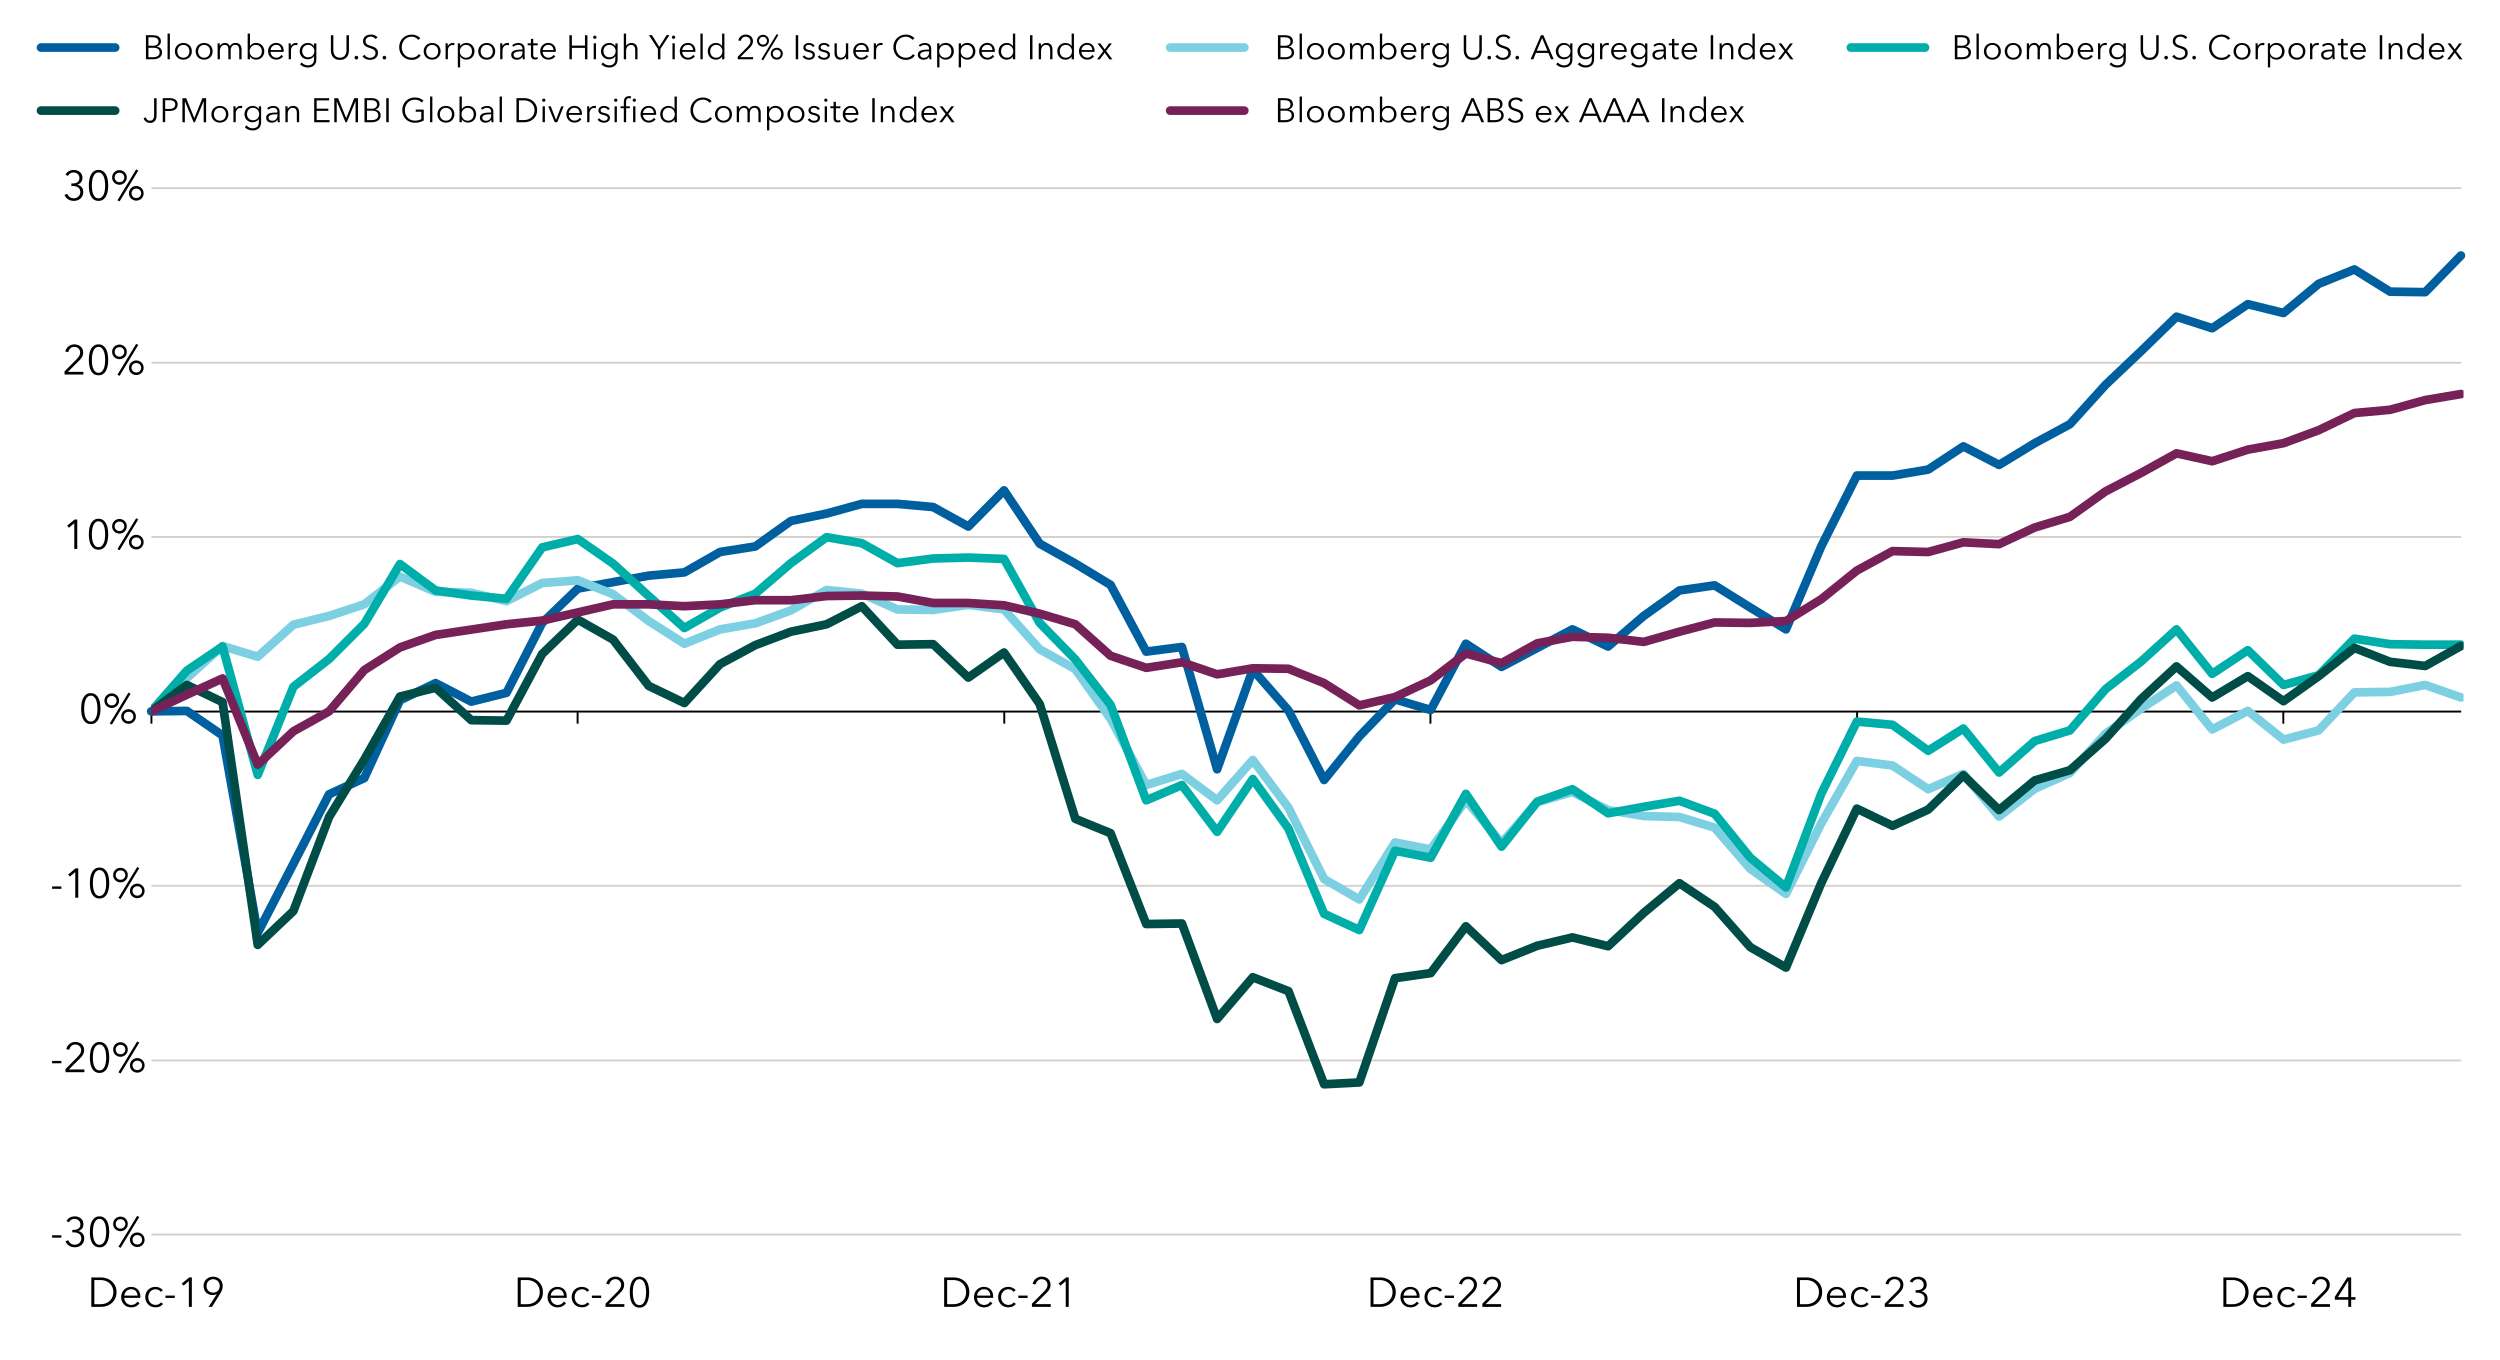 <svg xmlns="http://www.w3.org/2000/svg" viewBox="0 0 662 360" xmlns:v="https://vecta.io/nano"><style><![CDATA[.M{fill:none}.N{stroke-linejoin:round}.O{stroke-linecap:round}.P{stroke-width:2.3}.Q{clip-rule:evenodd}]]></style><defs><clipPath id="A"><path d="M39.97 327.66h612.37V49.82H39.97v277.84h0z" class="M Q"/></clipPath><clipPath id="B"><path d="M39.97 327.66h612.37V49.82H39.97v277.84h0z" class="M Q"/></clipPath><clipPath id="C"><path d="M39.97 327.66h612.37V49.82H39.97v277.84h0z" class="M Q"/></clipPath><clipPath id="D"><path d="M39.97 327.66h612.37V49.82H39.97v277.84h0z" class="M Q"/></clipPath><path id="E" d="M16.26 327.73H13.8v-.63h2.46v.63z"/><path id="F" d="M26.36 322.1c.48 0 .89.12 1.22.36a2.6 2.6 0 0 1 .79.94c.2.38.34.82.42 1.31s.13.99.13 1.5-.04 1-.13 1.49c-.08.49-.23.92-.42 1.31-.2.39-.46.7-.79.93-.33.24-.73.35-1.22.35s-.9-.12-1.23-.35-.59-.54-.79-.93c-.2-.38-.34-.82-.42-1.31a9.17 9.17 0 0 1-.12-1.49c0-.51.04-1 .12-1.5.08-.49.22-.93.42-1.31s.46-.7.79-.94.74-.36 1.23-.36zm0 .67a1.22 1.22 0 0 0-.86.32c-.23.21-.41.48-.54.82a4.51 4.51 0 0 0-.28 1.11c-.05.41-.08.81-.08 1.2s.03.79.08 1.19.14.77.28 1.1c.13.33.31.59.54.8s.52.31.86.31a1.25 1.25 0 0 0 .85-.31c.23-.21.41-.48.54-.8.13-.33.23-.69.28-1.1a8.02 8.02 0 0 0 .08-1.19c0-.39-.03-.79-.08-1.2-.06-.41-.15-.78-.28-1.11s-.31-.6-.54-.82a1.21 1.21 0 0 0-.85-.32z"/><path id="G" d="M22.32 283.91h-4.97v-.83l3.19-3.22.35-.38.3-.42c.09-.15.16-.3.21-.47s.08-.34.08-.51c0-.23-.04-.43-.12-.62-.08-.18-.19-.34-.33-.47a1.54 1.54 0 0 0-.49-.3c-.19-.07-.38-.1-.59-.1-.42 0-.77.13-1.05.39a1.74 1.74 0 0 0-.55 1l-.79-.15c.05-.27.15-.52.29-.76s.32-.44.53-.61.44-.3.71-.4c.26-.1.55-.14.86-.14a2.91 2.91 0 0 1 .89.14 2.14 2.14 0 0 1 .74.41 2.02 2.02 0 0 1 .51.67c.13.27.19.58.19.93 0 .25-.04.48-.1.69a3.33 3.33 0 0 1-.27.61c-.11.19-.25.37-.4.54l-.48.51-2.8 2.78h4.11v.7z"/><path id="H" d="M42.55,342.08c-.12-.2-.31-.36-.54-.49-.24-.13-.5-.19-.78-.19-.3,0-.57.05-.81.16s-.45.25-.62.44c-.17.19-.3.41-.4.66s-.14.53-.14.82.05.57.14.81.22.47.39.65c.17.19.37.33.62.44.24.11.51.16.81.16.33,0,.61-.06.84-.19.23-.12.41-.29.56-.48l.56.42c-.22.27-.49.49-.81.65-.32.16-.7.24-1.15.24-.42,0-.8-.07-1.13-.2s-.62-.33-.86-.57c-.24-.24-.42-.53-.56-.86s-.2-.69-.2-1.08.07-.75.2-1.08.32-.62.56-.86.53-.43.86-.57.72-.2,1.13-.2c.34,0,.69.08,1.05.23.36.15.64.37.86.67l-.58.42Z"/><path id="I" d="M46.28,343.7h-2.46v-.63h2.46v.63Z"/><path id="J" d="M50.8,346.05h-.79v-6.81l-1.41,1.2-.48-.55,1.98-1.63h.7v7.79Z"/><path id="K" d="M475.84 338.27h2.58c.48 0 .97.08 1.46.24a4.06 4.06 0 0 1 1.32.73c.39.32.71.73.95 1.22s.36 1.05.36 1.7-.12 1.22-.36 1.7-.56.89-.95 1.22-.83.57-1.32.73a4.65 4.65 0 0 1-1.46.24h-2.58v-7.79zm.79 7.08h1.57c.59 0 1.1-.09 1.53-.27.44-.18.8-.42 1.08-.72a2.88 2.88 0 0 0 .64-1.02c.14-.38.21-.77.21-1.18s-.07-.8-.21-1.18a3.03 3.03 0 0 0-.64-1.02c-.29-.3-.65-.54-1.08-.72-.44-.18-.95-.28-1.53-.28h-1.57v6.38z"/><path id="L" d="M488.83 343.33v.16c0 .06 0 .12-.01.19h-4.26c0 .26.06.5.15.73s.23.43.39.59c.17.17.37.3.59.4a1.8 1.8 0 0 0 .73.15c.39 0 .72-.09 1-.27s.5-.39.64-.62l.56.44c-.31.39-.65.67-1.02.84s-.77.25-1.19.25c-.38 0-.74-.07-1.06-.2-.33-.14-.61-.33-.84-.57a2.84 2.84 0 0 1-.56-.86c-.14-.33-.2-.69-.2-1.08s.07-.75.2-1.08.31-.62.55-.86c.23-.24.51-.43.83-.57.31-.14.66-.2 1.02-.2.4 0 .76.07 1.07.2.31.14.56.32.77.55s.36.5.47.81.16.64.16.99zm-.76-.25c-.02-.48-.18-.89-.47-1.21s-.7-.48-1.23-.48c-.25 0-.48.05-.69.14a1.95 1.95 0 0 0-.56.37c-.16.16-.29.34-.38.54s-.15.41-.16.63h3.5z"/><path id="M" d="M494.21,342.08c-.12-.2-.31-.36-.54-.49-.24-.13-.5-.19-.78-.19-.3,0-.57.05-.81.16-.24.11-.45.25-.62.44-.17.19-.3.41-.4.66-.09.25-.14.53-.14.82s.05.57.14.81c.09.25.22.47.39.65.17.19.37.33.62.44.24.11.51.16.81.16.33,0,.61-.06.84-.19.23-.12.41-.29.56-.48l.56.42c-.22.27-.49.49-.81.65s-.7.24-1.15.24c-.42,0-.8-.07-1.13-.2-.34-.14-.63-.33-.86-.57-.24-.24-.42-.53-.55-.86-.13-.33-.2-.69-.2-1.08s.07-.75.2-1.08c.13-.33.32-.62.55-.86s.53-.43.86-.57c.34-.14.71-.2,1.13-.2.34,0,.69.08,1.05.23.36.15.64.37.86.67l-.58.42Z"/><path id="N" d="M504.05 346.05h-4.97v-.83l3.19-3.22.35-.38.3-.42c.09-.15.16-.3.21-.47s.08-.34.08-.51c0-.23-.04-.43-.12-.62-.08-.18-.19-.34-.33-.47a1.54 1.54 0 0 0-.49-.3c-.19-.07-.38-.1-.59-.1-.42 0-.77.13-1.05.39a1.8 1.8 0 0 0-.55 1l-.79-.15c.05-.27.15-.52.29-.76s.32-.44.53-.61.45-.3.71-.4.55-.14.86-.14a2.91 2.91 0 0 1 .89.14 2.14 2.14 0 0 1 .74.41 2.02 2.02 0 0 1 .51.67c.13.27.19.58.19.93 0 .25-.03.48-.1.69a3.33 3.33 0 0 1-.27.61c-.11.19-.25.37-.4.54l-.48.51-2.8 2.78h4.11v.7z"/><path id="O" d="M44.98,15.69h-.61v-6.8h.61v6.8Z"/><path id="P" d="M76.44 12.41v-.44c0-.18-.01-.34-.03-.49h.58l.03.38v.34h.02a1.42 1.42 0 0 1 .54-.6 1.5 1.5 0 0 1 .81-.23h.21c.06 0 .13.02.19.04l-.08.58-.18-.04-.25-.02c-.16 0-.32.03-.47.09s-.28.15-.39.28-.2.29-.27.5c-.07.2-.1.44-.1.72v2.16h-.61v-3.29z"/><path id="Q" d="M94.85 15.26c0 .13-.04.24-.13.34s-.21.15-.35.15-.26-.05-.35-.15-.13-.21-.13-.34.04-.24.13-.34.21-.15.35-.15.26.05.35.15.13.21.13.34z"/><path id="R" d="M111.41,14.67c-.11.16-.24.31-.39.46-.15.14-.33.27-.53.38-.2.11-.42.19-.67.26-.24.06-.51.09-.8.09-.48,0-.92-.08-1.33-.25-.41-.17-.76-.4-1.05-.7s-.52-.65-.69-1.06c-.17-.41-.25-.85-.25-1.34s.08-.93.25-1.34c.17-.41.4-.76.7-1.06s.65-.53,1.05-.7c.41-.17.84-.25,1.32-.25.23,0,.46.02.69.07.22.05.44.12.63.2.2.09.38.19.54.31s.3.26.4.42l-.54.4c-.07-.1-.15-.2-.27-.31-.11-.1-.24-.19-.39-.27-.15-.08-.31-.14-.49-.19-.18-.05-.37-.07-.57-.07-.41,0-.78.07-1.11.22-.33.15-.6.35-.83.61-.23.25-.4.55-.52.89-.12.34-.18.69-.18,1.06s.06.73.18,1.06.3.63.53.89c.23.25.51.46.83.61s.69.23,1.1.23c.37,0,.71-.08,1.04-.23s.61-.39.83-.72l.5.32Z"/><path id="S" d="M211.36 15.69h-.65V9.32h.65v6.37z"/><path id="T" d="M215.25 12.48c-.09-.17-.23-.32-.41-.43s-.39-.17-.63-.17c-.11 0-.22.01-.32.04s-.2.06-.29.12c-.08.05-.15.12-.2.21-.05.08-.08.18-.08.3 0 .2.08.35.24.45s.42.19.76.27c.5.1.87.25 1.1.45.24.19.36.46.36.79 0 .24-.05.44-.14.61s-.21.3-.36.4-.32.18-.51.23-.38.07-.57.07a2.32 2.32 0 0 1-.93-.2 1.71 1.71 0 0 1-.74-.62l.49-.36c.11.19.27.34.48.47a1.28 1.28 0 0 0 .69.19 1.58 1.58 0 0 0 .38-.04.73.73 0 0 0 .31-.13c.09-.06.16-.14.22-.23.05-.09.08-.21.08-.35a.54.54 0 0 0-.32-.5c-.21-.11-.52-.21-.92-.31l-.4-.11c-.14-.04-.27-.11-.39-.2s-.22-.2-.3-.33-.12-.3-.12-.5c0-.22.04-.4.13-.55.08-.15.2-.28.34-.38s.3-.17.48-.22.37-.07.56-.07c.29 0 .58.07.85.2.28.13.48.32.62.56l-.47.35z"/><path id="U" d="M292.16,13.52l-1.56-2.03h.78l1.15,1.6,1.15-1.6h.74l-1.53,2.01,1.67,2.21h-.79l-1.25-1.75-1.29,1.75h-.74l1.66-2.18Z"/><path id="V" d="M376.33 12.41v-.44c0-.18-.01-.34-.03-.49h.58l.03.38c.01.14 0 .25 0 .34h.02a1.42 1.42 0 0 1 .54-.6 1.5 1.5 0 0 1 .81-.23h.21c.06 0 .13.02.19.04l-.08.58-.18-.04-.25-.02c-.16 0-.32.03-.47.09s-.28.15-.39.28-.2.29-.27.5c-.07.2-.1.44-.1.72v2.16h-.61v-3.29z"/><path id="W" d="M379.8 16.53c.17.22.4.4.69.55a1.98 1.98 0 0 0 .92.22c.3 0 .55-.04.76-.13s.38-.2.51-.35a1.38 1.38 0 0 0 .28-.52 2.2 2.2 0 0 0 .09-.64v-.79h-.02a1.58 1.58 0 0 1-.69.61c-.3.14-.6.22-.91.22-.33 0-.63-.05-.9-.16s-.5-.26-.68-.45c-.19-.19-.34-.42-.44-.68a2.38 2.38 0 0 1-.16-.85c0-.3.05-.58.16-.85.11-.26.25-.5.44-.69.19-.2.42-.35.68-.47.27-.11.57-.17.9-.17a1.93 1.93 0 0 1 .9.22c.29.15.53.35.69.62h.02v-.73h.61v4.18c0 .23-.03.47-.09.73a1.75 1.75 0 0 1-.35.71c-.17.22-.4.4-.7.54s-.67.22-1.14.22c-.39 0-.76-.08-1.12-.23a2.56 2.56 0 0 1-.91-.63l.44-.47zm.12-3c0 .22.04.43.11.63s.18.37.31.52.3.27.5.36.42.13.67.13c.23 0 .45-.04.65-.12s.37-.19.51-.33.26-.32.34-.52.12-.42.12-.67a1.68 1.68 0 0 0-.12-.63c-.08-.2-.19-.37-.34-.52-.14-.15-.32-.27-.51-.36-.2-.09-.41-.14-.65-.14-.25 0-.48.04-.67.14-.2.09-.37.21-.5.36s-.24.32-.31.52-.11.41-.11.63z"/><path id="X" d="M394.83 15.26c0 .13-.04.24-.13.34s-.21.15-.35.15-.26-.05-.35-.15-.14-.21-.14-.34.04-.24.14-.34c.09-.1.21-.15.35-.15s.26.05.35.15.13.21.13.34z"/><path id="Y" d="M406.01 15.69h-.71l2.75-6.37h.63l2.74 6.37h-.72l-.7-1.67h-3.29l-.69 1.67zm.93-2.26h2.81l-1.4-3.38-1.4 3.38z"/><path id="Z" d="M440.54 12.98c0-.37-.1-.64-.29-.82s-.47-.27-.84-.27c-.25 0-.49.04-.7.14a1.64 1.64 0 0 0-.55.36l-.34-.4a1.94 1.94 0 0 1 .69-.43c.29-.11.61-.17.97-.17a2.2 2.2 0 0 1 .64.09c.2.06.37.16.52.28.15.13.27.29.35.48a1.74 1.74 0 0 1 .13.67v1.85l.02.5a4.17 4.17 0 0 0 .05.44h-.55l-.05-.33-.02-.35h-.02c-.19.28-.41.48-.65.61-.24.12-.54.18-.88.18-.16 0-.33-.02-.5-.07a1.56 1.56 0 0 1-.47-.22 1.14 1.14 0 0 1-.35-.4c-.09-.16-.14-.36-.14-.59 0-.32.08-.58.25-.77s.39-.33.66-.42c.28-.09.59-.15.95-.18l1.11-.04v-.13zm-.18.61l-.76.03a2.82 2.82 0 0 0-.69.13c-.2.07-.38.15-.51.27s-.2.28-.2.48c0 .15.03.28.09.38s.13.18.23.25a.9.9 0 0 0 .32.13c.12.02.24.04.36.04a1.5 1.5 0 0 0 .58-.11 1.21 1.21 0 0 0 .42-.31c.11-.13.2-.28.26-.45s.09-.35.09-.53v-.31h-.18z"/><path id="a" d="M444.56 12h-1.19v2.46c0 .16.01.29.04.39s.07.18.13.24.12.1.2.12.16.03.25.03c.08 0 .17-.01.26-.04.09-.02.18-.06.27-.1l.03.53c-.11.04-.22.07-.34.09s-.24.03-.38.03c-.11 0-.23-.02-.36-.05a.95.95 0 0 1-.35-.17c-.11-.08-.2-.2-.27-.34s-.1-.33-.1-.57v-2.63h-.87v-.51h.87v-1.19h.61v1.19h1.19v.51z"/><path id="b" d="M578.69 10.35c-.14-.19-.31-.35-.53-.46-.22-.12-.48-.18-.78-.18-.16 0-.32.02-.48.07a1.4 1.4 0 0 0-.44.22c-.13.1-.24.22-.32.37a1.12 1.12 0 0 0-.12.53c0 .2.04.37.12.5s.18.24.31.34c.13.09.28.17.44.23l.52.18.67.23c.22.08.43.19.61.33s.33.31.44.51a1.68 1.68 0 0 1 .17.79c0 .32-.06.59-.18.83s-.28.42-.48.57a1.91 1.91 0 0 1-.67.33c-.25.07-.5.11-.75.11a2.93 2.93 0 0 1-.58-.06 3.2 3.2 0 0 1-.55-.17 2.43 2.43 0 0 1-.49-.29c-.15-.12-.28-.26-.4-.41l.56-.41c.14.23.33.42.58.57s.54.23.88.23c.16 0 .33-.03.5-.08s.32-.13.46-.23.25-.23.33-.39c.09-.15.13-.33.13-.54 0-.22-.04-.41-.13-.56s-.2-.27-.35-.37c-.14-.1-.31-.18-.5-.25l-.59-.2-.62-.23a1.79 1.79 0 0 1-.55-.33c-.16-.14-.29-.3-.39-.5s-.15-.44-.15-.73c0-.31.06-.57.18-.79s.28-.41.48-.55a2 2 0 0 1 .66-.31c.24-.06.48-.1.71-.1.43 0 .8.08 1.11.23s.54.33.69.54l-.51.41z"/><path id="c" d="M76.13 28.15l.03.38c.01.14 0 .25 0 .34h.02a1.34 1.34 0 0 1 .58-.6c.27-.15.55-.23.85-.23.53 0 .93.16 1.2.48s.4.74.4 1.26v2.58h-.61v-2.33c0-.22-.02-.42-.05-.6-.04-.18-.1-.33-.18-.46s-.2-.23-.35-.3-.33-.11-.55-.11c-.16 0-.32.03-.47.1s-.29.17-.41.3a1.58 1.58 0 0 0-.29.51c-.07.21-.11.45-.11.73v2.16h-.61v-3.29-.44c0-.18-.01-.34-.03-.49h.58z"/><path id="d" d="M102.93,32.36h-.65v-6.37h.65v6.37Z"/><path id="e" d="M114.49,32.36h-.61v-6.8h.61v6.8Z"/><path id="f" d="M160.97 29.15c-.09-.17-.23-.32-.41-.43s-.39-.17-.63-.17c-.11 0-.22.01-.32.04-.11.02-.2.06-.29.12-.08.05-.15.12-.2.21s-.08.18-.08.3c0 .2.08.35.24.45s.42.19.76.27c.5.1.87.25 1.1.45s.36.46.36.79c0 .24-.05.44-.14.61s-.21.3-.36.4-.32.18-.51.23c-.19.04-.38.07-.57.07a2.32 2.32 0 0 1-.93-.2 1.71 1.71 0 0 1-.74-.62l.49-.36c.11.19.27.34.48.47a1.28 1.28 0 0 0 .69.19 1.58 1.58 0 0 0 .38-.04.9.9 0 0 0 .32-.13c.09-.06.16-.14.22-.23.05-.09.08-.21.08-.35a.54.54 0 0 0-.32-.5c-.21-.11-.52-.21-.92-.31l-.4-.11c-.14-.04-.27-.11-.39-.2s-.22-.2-.3-.33-.12-.3-.12-.5c0-.22.04-.4.13-.55.08-.15.2-.28.34-.38s.3-.17.48-.22.37-.07.56-.07a2.04 2.04 0 0 1 .86.2c.28.13.48.32.62.56l-.47.35z"/><path id="g" d="M250.38,30.19l-1.56-2.03h.78l1.15,1.6,1.15-1.6h.74l-1.53,2.01,1.67,2.21h-.79l-1.25-1.75-1.29,1.75h-.74l1.66-2.18Z"/><path id="h" d="M375.06 30.13v.13.15h-3.48c0 .21.05.41.13.59s.19.35.32.49a1.58 1.58 0 0 0 .48.33c.18.08.39.12.6.12.32 0 .59-.07.82-.22s.41-.32.53-.51l.46.36c-.25.32-.53.55-.83.68a2.3 2.3 0 0 1-.98.21c-.31 0-.6-.06-.87-.17s-.5-.27-.69-.46a2.43 2.43 0 0 1-.46-.7 2.3 2.3 0 0 1-.17-.88c0-.32.05-.61.16-.88s.26-.5.45-.7.42-.35.67-.46c.26-.11.54-.17.84-.17.33 0 .62.06.87.17a1.81 1.81 0 0 1 .63.45c.17.19.29.41.38.66s.13.52.13.81zm-.62-.2c-.02-.4-.14-.72-.38-.99-.24-.26-.57-.39-1.01-.39a1.47 1.47 0 0 0-.56.11c-.17.07-.33.18-.46.31s-.24.28-.31.44c-.08.17-.12.34-.13.52h2.86z"/><path id="i" d="M387.58 32.36h-.71l2.75-6.37h.63l2.74 6.37h-.72l-.7-1.67h-3.29l-.69 1.67zm.94-2.26h2.81l-1.4-3.38-1.4 3.38z"/></defs><g class="M N"><g stroke-width=".51"><path d="M40.1,326.92h611.63M40.1,280.8h611.63M40.1,234.56h611.63M40.1,142.19h611.63M40.1,96.06h611.63M40.1,49.82h611.63" stroke="#d5d0ca"/><path d="M40.1 188.43h611.62m-611.62 0v3.19m112.85-3.19v3.19m112.98-3.19v3.19m112.85-3.19v3.19m112.98-3.19v3.19m112.86-3.19v3.19" stroke="#000"/></g><path d="M40.04 188.37l9.44-.12 9.45 6.5 9.32 52.26 9.44-18.28 9.45-18.4 9.32-4.29 9.45-20.61 9.44-4.54 9.45 4.9 9.32-2.33 9.45-18.52 9.44-9.08 9.33-1.71 9.44-1.72 9.45-.86 9.44-5.4 9.33-1.47 9.44-6.75 9.45-1.96 9.32-2.57h9.44l9.45.85 9.32 5.16 9.45-9.57 9.44 14.1 9.45 5.28 9.32 5.64 9.45 17.67 9.44-1.23 9.33 32.38 9.44-26.37 9.45 10.8 9.44 18.4 9.32-11.54 9.45-9.81 9.45 2.82 9.32-17.54 9.44 6.13 9.45-5.02 9.32-4.91 9.45 4.54 9.44-8.1 9.45-6.75 9.32-1.35 9.45 5.89 9.44 5.77 9.33-21.96 9.44-18.77h9.45l9.44-1.59 9.32-6.14 9.45 4.91 9.45-5.76 9.32-5.03 9.44-10.43 9.45-8.96 9.32-9.07 9.45 3.06 9.44-6.37 9.45 2.33 9.32-7.73 9.45-3.8 9.44 5.88 9.32.13 9.45-9.69" stroke="#005f9f" class="O P"/></g><g clip-path="url(#A)" class="M N O P"><path d="M40.04 188.37l9.44-8.83 9.45-8.47 9.32 2.83 9.44-8.47 9.45-2.33 9.32-3.07 9.45-7.36 9.44 4.05 9.45.25 9.32 2.21 9.45-4.79 9.44-.73 9.33 3.68 9.44 7.11 9.45 6.01 9.44-3.8 9.33-1.6 9.44-3.43 9.45-5.4 9.32.98 9.44 4.17 9.45.13 9.32-1.35 9.45 1.22 9.44 10.55 9.45 5.28 9.32 13.12 9.45 17.55 9.44-2.95 9.33 6.99 9.44-10.67 9.45 12.64 9.44 18.89 9.32 5.39 9.45-15.08 9.45 1.84 9.32-13.01 9.44 11.29 9.45-10.8 9.32-2.69 9.45 4.78 9.44 1.59 9.45.25 9.32 2.82 9.45 10.92 9.44 6.62 9.33-18.64 9.44-16.56 9.45 1.22 9.44 6.26 9.32-4.05 9.45 11.29 9.45-7.36 9.32-4.17 9.44-10.43 9.45-6.63 9.32-6.13 9.45 11.65 9.44-4.9 9.45 7.6 9.32-2.45 9.45-10.06 9.44-.12 9.32-1.84 9.45 3.31" stroke="#7cd0e2"/></g><g clip-path="url(#B)" class="M N O P"><path d="M40.04 188.37l9.44-10.79 9.45-6.38 9.32 33.98 9.44-23.31 9.45-7.36 9.32-9.32 9.45-15.83 9.44 6.99 9.45 1.35 9.32.86 9.45-13.61 9.44-2.21 9.33 6.5 9.44 8.59 9.45 8.46 9.44-5.4 9.33-3.68 9.44-8.09 9.45-6.87 9.32 1.59 9.44 5.28 9.45-1.23 9.32-.25 9.45.37 9.44 16.93 9.45 9.69 9.32 12.02 9.45 25.27 9.44-4.04 9.33 12.38 9.44-13.98 9.45 13.13 9.44 22.57 9.32 4.29 9.45-20.98 9.45 1.84 9.32-16.92 9.44 13.98 9.45-11.9 9.32-3.31 9.45 6.38 9.44-1.72 9.45-1.59 9.32 3.43 9.45 11.65 9.44 7.85 9.33-24.77 9.44-19.14 9.45.86 9.44 6.87 9.32-5.89 9.45 11.65 9.45-8.34 9.32-2.82 9.44-10.92 9.45-7.36 9.32-8.46 9.45 11.77 9.44-6.25 9.45 9.2 9.32-2.58 9.45-9.69 9.44 1.47 9.32.13h9.45" stroke="#00aea9"/></g><g clip-path="url(#C)" class="M N O P"><path d="M40.04 188.37l9.44-6.99 9.45 4.54 9.32 64.28 9.44-8.96 9.45-24.9 9.32-15.21 9.45-16.68 9.44-2.34 9.45 8.59 9.32.12 9.45-17.66 9.44-9.08 9.33 5.28 9.44 12.26 9.45 4.54 9.44-10.3 9.33-5.03 9.44-3.56 9.45-1.96 9.32-4.78 9.44 10.18 9.45-.13 9.32 8.84 9.45-6.63 9.44 13.62 9.45 30.42 9.32 3.8 9.45 24.05 9.44-.13 9.33 25.27 9.44-11.04 9.45 3.68 9.44 24.66 9.32-.49 9.45-27.6 9.45-1.35 9.32-12.39 9.44 8.95 9.45-3.8 9.32-2.21 9.45 2.33 9.44-8.83 9.45-7.85 9.32 6.26 9.45 10.67 9.44 5.4 9.33-22.33 9.44-19.75 9.45 4.54 9.44-4.29 9.32-9.08 9.45 9.2 9.45-7.85 9.32-2.7 9.44-8.34 9.45-10.55 9.32-8.59 9.45 8.22 9.44-5.64 9.45 6.62 9.32-6.62 9.45-7.48 9.44 3.68 9.32 1.1 9.45-5.28" stroke="#004c46"/></g><g clip-path="url(#D)" class="M N O P"><path d="M40.04 188.37l9.44-4.42 9.45-4.29 9.32 22.82 9.44-8.83 9.45-5.28 9.32-10.92 9.45-6.01 9.44-3.31 18.77-2.82 9.45-.98 18.77-4.3h9.44l9.45.49 9.44-.49 9.33-1.1h9.44l9.45-1.1 9.32-.13 9.44.25 9.45 1.72h9.32l9.45.61 9.44 2.21 9.45 2.82 9.32 8.34 9.45 3.19 9.44-1.47 9.33 3.19 9.44-1.6 9.45.13 9.44 3.8 9.32 5.89 9.45-2.21 9.45-4.42 9.32-7.11 9.44 2.57 9.45-5.27 9.32-1.72 9.45.25 9.44 1.1 9.45-2.7 9.32-2.45 9.45.12 9.44-.49 9.33-5.77 9.44-7.6 9.45-5.15 9.44.24 9.32-2.57 9.45.49 9.45-4.42 9.32-2.82 9.44-6.75 9.45-4.9 9.32-5.16 9.45 2.09 9.44-3.07 9.45-1.71 9.32-3.44 9.45-4.54 9.44-.86 9.32-2.57 9.45-1.6" stroke="#762157"/></g><use href="#E"/><path d="M19.14,325.67h.34c.25,0,.48-.03.7-.08.22-.05.41-.13.58-.25.17-.11.29-.26.39-.45.1-.18.14-.41.14-.66,0-.22-.04-.42-.12-.6-.08-.18-.19-.33-.34-.46-.14-.13-.31-.23-.5-.3s-.38-.11-.59-.11c-.33,0-.62.08-.87.23-.25.15-.46.38-.61.68l-.67-.35c.24-.42.55-.73.93-.93.38-.2.8-.3,1.28-.3.31,0,.6.05.88.14.28.09.52.23.73.4.21.18.37.39.5.66.12.26.18.56.18.9,0,.46-.13.85-.38,1.16-.26.31-.58.52-.97.62v.02c.45.09.82.31,1.12.64s.45.76.45,1.29c0,.37-.07.71-.2,1-.14.29-.32.53-.54.74-.23.2-.49.36-.8.46-.3.11-.62.16-.96.16-.57,0-1.07-.14-1.5-.41s-.75-.66-.97-1.18l.75-.28c.13.37.35.67.66.88.31.21.66.31,1.06.31.22,0,.43-.04.64-.12s.39-.19.55-.33.28-.32.38-.52c.1-.21.14-.44.14-.71,0-.29-.06-.54-.17-.75s-.27-.37-.46-.49c-.19-.12-.41-.21-.65-.27-.24-.05-.49-.08-.75-.08h-.34v-.67Z"/><use href="#F"/><path d="M33.84,324.09c0,.27-.05.52-.15.76-.1.24-.24.44-.41.61-.18.17-.38.31-.62.41-.23.1-.49.15-.76.15s-.52-.05-.76-.15c-.23-.1-.44-.23-.62-.41-.18-.17-.31-.38-.41-.61-.1-.23-.15-.49-.15-.76s.05-.52.15-.76.24-.44.41-.61c.18-.17.38-.31.62-.41.23-.1.49-.15.76-.15s.52.05.76.15c.23.1.44.23.62.41.18.17.31.38.41.61s.15.49.15.76ZM33.18,324.09c0-.18-.03-.35-.1-.5-.07-.15-.16-.29-.27-.4s-.25-.2-.4-.26c-.15-.06-.32-.09-.5-.09s-.34.03-.5.09c-.15.06-.29.15-.4.26s-.21.25-.27.4c-.07.15-.1.32-.1.5s.03.35.1.5c.07.15.16.29.27.4.11.11.25.2.4.26.15.06.32.09.5.09s.34-.03.5-.09c.15-.06.29-.15.4-.26.11-.11.21-.25.27-.4s.1-.32.1-.5ZM31.93,330.43l-.57-.3,4.96-8.17.56.3-4.95,8.17ZM38.29,328.29c0,.27-.05.53-.15.76-.1.24-.24.44-.41.61-.18.17-.38.31-.62.41-.23.1-.49.15-.76.15s-.52-.05-.76-.15c-.23-.1-.44-.24-.62-.41-.18-.17-.31-.38-.41-.61s-.15-.49-.15-.76.05-.53.15-.76.24-.44.41-.61c.18-.17.38-.31.62-.41.23-.1.49-.15.76-.15s.52.05.76.15.44.24.62.41c.18.17.31.38.41.61.1.24.15.49.15.76ZM37.63,328.29c0-.18-.03-.35-.1-.5s-.16-.29-.27-.4-.25-.2-.4-.26c-.15-.06-.32-.09-.5-.09s-.34.03-.5.09-.29.15-.4.26c-.11.11-.21.25-.27.4-.07.15-.1.32-.1.5s.03.35.1.5c.07.15.16.29.27.4.11.11.25.2.4.26.15.06.32.09.5.09s.34-.03.5-.09c.15-.06.29-.15.4-.26s.21-.25.27-.4.1-.32.1-.5Z"/><use href="#E" y="-46.17"/><use href="#G"/><use href="#F" y="-46.18"/><path d="M33.84,277.91c0,.27-.05.52-.15.76-.1.24-.24.44-.41.61-.18.17-.38.31-.62.41-.23.1-.49.15-.76.15s-.52-.05-.76-.15c-.23-.1-.44-.23-.62-.41-.18-.17-.31-.38-.41-.61-.1-.23-.15-.49-.15-.76s.05-.52.15-.76.24-.44.41-.61c.18-.17.38-.31.62-.41.23-.1.49-.15.76-.15s.52.05.76.15c.23.1.44.23.62.41.18.17.31.38.41.61s.15.49.15.76ZM33.18,277.91c0-.18-.03-.35-.1-.5-.07-.15-.16-.29-.27-.4s-.25-.2-.4-.26c-.15-.06-.32-.09-.5-.09s-.34.03-.5.09c-.15.06-.29.15-.4.26s-.21.25-.27.4c-.07.15-.1.32-.1.5s.03.35.1.5c.07.15.16.29.27.4.11.11.25.2.4.26.15.06.32.09.5.09s.34-.03.5-.09c.15-.06.29-.15.4-.26.11-.11.21-.25.27-.4s.1-.32.1-.5ZM31.93,284.25l-.57-.3,4.96-8.17.56.3-4.95,8.17ZM38.29,282.11c0,.27-.05.53-.15.76-.1.24-.24.44-.41.61-.18.17-.38.31-.62.41-.23.1-.49.15-.76.15s-.52-.05-.76-.15c-.23-.1-.44-.24-.62-.41-.18-.17-.31-.38-.41-.61s-.15-.49-.15-.76.05-.53.15-.76.24-.44.41-.61c.18-.17.38-.31.62-.41.23-.1.49-.15.76-.15s.52.05.76.15.44.24.62.41c.18.17.31.38.41.61.1.24.15.49.15.76ZM37.63,282.11c0-.18-.03-.35-.1-.5s-.16-.29-.27-.4-.25-.2-.4-.26c-.15-.06-.32-.09-.5-.09s-.34.03-.5.09-.29.15-.4.26c-.11.11-.21.25-.27.4-.07.15-.1.32-.1.5s.03.35.1.5c.07.15.16.29.27.4.11.11.25.2.4.26.15.06.32.09.5.09s.34-.03.5-.09c.15-.06.29-.15.4-.26s.21-.25.27-.4.1-.32.1-.5Z"/><use href="#E" y="-92.37"/><path d="M20.72,237.72h-.79v-6.81l-1.41,1.2-.48-.55,1.98-1.63h.7v7.79Z"/><use href="#F" y="-92.37"/><path d="M33.84,231.72c0,.27-.05.52-.15.76-.1.24-.24.44-.41.61-.18.17-.38.31-.62.41-.23.1-.49.15-.76.15s-.52-.05-.76-.15c-.23-.1-.44-.23-.62-.41-.18-.17-.31-.38-.41-.61-.1-.23-.15-.49-.15-.76s.05-.52.15-.76.24-.44.41-.61c.18-.17.38-.31.62-.41.23-.1.49-.15.76-.15s.52.05.76.15c.23.1.44.23.62.41.18.17.31.38.41.61s.15.49.15.76ZM33.18,231.72c0-.18-.03-.35-.1-.5-.07-.15-.16-.29-.27-.4s-.25-.2-.4-.26c-.15-.06-.32-.09-.5-.09s-.34.03-.5.09c-.15.06-.29.15-.4.26s-.21.25-.27.4c-.07.15-.1.32-.1.5s.03.35.1.5c.07.15.16.29.27.4.11.11.25.2.4.26.15.06.32.09.5.09s.34-.03.5-.09c.15-.06.29-.15.4-.26.11-.11.21-.25.27-.4s.1-.32.1-.5ZM31.93,238.06l-.57-.3,4.96-8.17.56.3-4.95,8.17ZM38.29,235.92c0,.27-.05.53-.15.76-.1.24-.24.44-.41.61-.18.17-.38.31-.62.41-.23.1-.49.15-.76.15s-.52-.05-.76-.15c-.23-.1-.44-.24-.62-.41-.18-.17-.31-.38-.41-.61s-.15-.49-.15-.76.05-.53.15-.76.24-.44.41-.61c.18-.17.38-.31.62-.41.23-.1.49-.15.76-.15s.52.05.76.15.44.24.62.41c.18.17.31.38.41.61.1.24.15.49.15.76ZM37.63,235.92c0-.18-.03-.35-.1-.5s-.16-.29-.27-.4-.25-.2-.4-.26c-.15-.06-.32-.09-.5-.09s-.34.03-.5.09-.29.15-.4.26c-.11.11-.21.25-.27.4-.07.15-.1.32-.1.5s.03.35.1.5c.07.15.16.29.27.4.11.11.25.2.4.26.15.06.32.09.5.09s.34-.03.5-.09c.15-.06.29-.15.4-.26s.21-.25.27-.4.1-.32.1-.5Z"/><use href="#F" x="-2.31" y="-138.55"/><path d="M31.53 185.54c0 .27-.05.52-.15.76a1.87 1.87 0 0 1-.41.61 2.03 2.03 0 0 1-.62.41 1.91 1.91 0 0 1-.76.15c-.27 0-.52-.05-.76-.15a1.97 1.97 0 0 1-.62-.41c-.18-.17-.31-.38-.41-.61a1.91 1.91 0 0 1-.15-.76c0-.27.05-.52.15-.76a1.87 1.87 0 0 1 .41-.61 2.03 2.03 0 0 1 .62-.41 1.91 1.91 0 0 1 .76-.15c.27 0 .52.05.76.15a1.97 1.97 0 0 1 .62.41c.18.17.31.38.41.61a1.91 1.91 0 0 1 .15.76zm-.66 0c0-.18-.03-.35-.1-.5s-.16-.29-.27-.4-.25-.2-.4-.26-.32-.09-.5-.09-.34.03-.5.09c-.15.06-.29.15-.4.26a1.23 1.23 0 0 0-.27.4c-.07.15-.1.32-.1.5s.03.35.1.5.16.29.27.4.25.2.4.26.32.09.5.09.34-.03.5-.09c.15-.06.29-.15.4-.26a1.23 1.23 0 0 0 .27-.4 1.35 1.35 0 0 0 .1-.5zm-1.24 6.33l-.57-.3 4.96-8.17.56.3-4.95 8.17zm6.35-2.14a1.91 1.91 0 0 1-.15.76 1.87 1.87 0 0 1-.41.61 2.03 2.03 0 0 1-.62.41 1.91 1.91 0 0 1-.76.15c-.27 0-.52-.05-.76-.15a2.16 2.16 0 0 1-.62-.41c-.18-.17-.31-.38-.41-.61a1.91 1.91 0 0 1-.15-.76 1.91 1.91 0 0 1 .15-.76c.1-.23.24-.44.41-.61a2.03 2.03 0 0 1 .62-.41 1.91 1.91 0 0 1 .76-.15c.27 0 .52.05.76.15a2.03 2.03 0 0 1 .62.41c.18.17.31.38.41.61.1.24.15.49.15.76zm-.66 0c0-.18-.03-.35-.1-.5s-.16-.29-.27-.4-.25-.2-.4-.26-.32-.09-.5-.09-.34.03-.5.09a1.11 1.11 0 0 0-.4.26 1.23 1.23 0 0 0-.27.4c-.07.15-.1.32-.1.5s.03.35.1.5.16.29.27.4.25.2.4.26.32.09.5.09.34-.03.5-.09c.15-.06.29-.15.4-.26a1.23 1.23 0 0 0 .27-.4 1.35 1.35 0 0 0 .1-.5zm-14.86-44.37h-.79v-6.81l-1.41 1.2-.48-.55 1.98-1.63h.7v7.79zm5.63-7.99c.48 0 .89.12 1.22.36a2.6 2.6 0 0 1 .79.94c.2.38.34.82.42 1.31s.13.99.13 1.5-.04 1-.13 1.49c-.08.49-.23.92-.42 1.31a2.65 2.65 0 0 1-.79.93c-.33.23-.73.35-1.22.35s-.9-.12-1.23-.35-.59-.54-.79-.93c-.2-.38-.34-.82-.42-1.31a9.17 9.17 0 0 1-.12-1.49c0-.51.04-1 .12-1.5.08-.49.22-.93.42-1.31a2.6 2.6 0 0 1 .79-.94c.33-.24.74-.36 1.23-.36zm0 .67a1.22 1.22 0 0 0-.86.32c-.23.21-.41.48-.54.82s-.23.7-.28 1.11-.08.81-.08 1.2.03.79.08 1.19.14.77.28 1.1c.13.33.31.59.54.8s.52.31.86.31.62-.1.85-.31.41-.48.54-.8c.13-.33.23-.69.28-1.1a8.02 8.02 0 0 0 .08-1.19c0-.39-.03-.79-.08-1.2-.06-.41-.15-.78-.28-1.11s-.31-.6-.54-.82a1.21 1.21 0 0 0-.85-.32zm7.48 1.32c0 .27-.05.52-.15.76a1.87 1.87 0 0 1-.41.61c-.17.17-.38.31-.62.41a1.91 1.91 0 0 1-.76.15c-.27 0-.52-.05-.76-.15a1.97 1.97 0 0 1-.62-.41c-.18-.18-.31-.38-.41-.61a1.91 1.91 0 0 1-.15-.76c0-.27.05-.52.15-.76a1.87 1.87 0 0 1 .41-.61c.17-.17.38-.31.62-.41a1.91 1.91 0 0 1 .76-.15c.27 0 .52.05.76.15a1.97 1.97 0 0 1 .62.41c.18.18.31.38.41.61a1.91 1.91 0 0 1 .15.76zm-.66 0c0-.18-.03-.35-.1-.5s-.16-.29-.27-.4-.25-.2-.4-.26-.32-.09-.5-.09-.34.03-.5.09c-.15.06-.29.15-.4.26a1.23 1.23 0 0 0-.27.4c-.07.15-.1.32-.1.5s.03.35.1.5.16.29.27.4.25.2.4.26.32.09.5.09.34-.03.5-.09c.15-.06.29-.15.4-.26a1.23 1.23 0 0 0 .27-.4c.07-.15.1-.32.1-.5zm-1.24 6.34l-.57-.3 4.96-8.17.56.3-4.95 8.17zm6.36-2.14a1.91 1.91 0 0 1-.15.76 1.87 1.87 0 0 1-.41.61 2.03 2.03 0 0 1-.62.41 1.91 1.91 0 0 1-.76.15c-.27 0-.52-.05-.76-.15a2.16 2.16 0 0 1-.62-.41c-.18-.17-.31-.38-.41-.61a1.91 1.91 0 0 1-.15-.76 1.91 1.91 0 0 1 .15-.76c.1-.23.24-.44.41-.61a2.03 2.03 0 0 1 .62-.41 1.91 1.91 0 0 1 .76-.15c.27 0 .52.05.76.15a2.16 2.16 0 0 1 .62.41c.18.17.31.38.41.61.1.24.15.49.15.76zm-.66 0c0-.18-.03-.35-.1-.5s-.16-.29-.27-.4-.25-.2-.4-.26-.32-.09-.5-.09-.34.03-.5.09a1.11 1.11 0 0 0-.4.26 1.23 1.23 0 0 0-.27.4c-.07.15-.1.32-.1.5s.03.35.1.5.16.29.27.4.25.2.4.26.32.09.5.09.34-.03.5-.09c.15-.06.29-.15.4-.26a1.23 1.23 0 0 0 .27-.4 1.35 1.35 0 0 0 .1-.5zM22.06 99.18h-4.97v-.83l3.19-3.22.35-.38.3-.42c.09-.15.16-.3.21-.47s.08-.34.08-.51c0-.23-.04-.43-.12-.62-.08-.18-.19-.34-.33-.47a1.54 1.54 0 0 0-.49-.3c-.18-.07-.38-.1-.59-.1-.42 0-.77.13-1.05.39a1.8 1.8 0 0 0-.55 1l-.79-.15c.05-.27.15-.52.29-.76a2.18 2.18 0 0 1 .53-.6c.21-.17.44-.3.71-.4.26-.1.55-.14.86-.14a2.91 2.91 0 0 1 .89.14 2.14 2.14 0 0 1 .74.41 2.02 2.02 0 0 1 .51.67c.13.27.19.58.19.93 0 .25-.04.48-.1.69s-.16.41-.27.6-.25.37-.4.54l-.48.51-2.8 2.78h4.11v.7zm4.03-7.99c.48 0 .89.12 1.22.36a2.6 2.6 0 0 1 .79.94c.2.38.34.82.42 1.31s.13.99.13 1.5-.04 1-.13 1.49c-.08.49-.23.92-.42 1.31a2.65 2.65 0 0 1-.79.93c-.33.23-.73.35-1.22.35s-.9-.12-1.23-.35-.59-.54-.79-.93c-.2-.38-.34-.82-.42-1.31a9.17 9.17 0 0 1-.12-1.49c0-.51.04-1 .12-1.5.08-.49.22-.93.42-1.31a2.6 2.6 0 0 1 .79-.94c.33-.24.74-.36 1.23-.36zm0 .67a1.22 1.22 0 0 0-.86.32c-.23.21-.41.48-.54.82s-.23.7-.28 1.11-.08.81-.08 1.2.03.79.08 1.19.14.77.28 1.1c.13.33.31.59.54.8s.52.31.86.31.62-.1.85-.31.41-.48.54-.8c.13-.33.23-.69.28-1.1a8.02 8.02 0 0 0 .08-1.19c0-.39-.03-.79-.08-1.2-.06-.41-.15-.78-.28-1.11s-.31-.6-.54-.82a1.21 1.21 0 0 0-.85-.32zm7.48 1.32c0 .27-.05.52-.15.76a1.87 1.87 0 0 1-.41.61c-.17.17-.38.31-.62.41a1.91 1.91 0 0 1-.76.15c-.27 0-.52-.05-.76-.15a1.97 1.97 0 0 1-.62-.41c-.18-.18-.31-.38-.41-.61a1.91 1.91 0 0 1-.15-.76c0-.27.05-.52.15-.76a1.87 1.87 0 0 1 .41-.61c.17-.17.38-.31.62-.41a1.91 1.91 0 0 1 .76-.15c.27 0 .52.05.76.15a1.97 1.97 0 0 1 .62.41c.18.18.31.38.41.61a1.91 1.91 0 0 1 .15.76zm-.66 0c0-.18-.03-.35-.1-.5s-.16-.29-.27-.4-.25-.2-.4-.26-.32-.09-.5-.09-.34.03-.5.09c-.15.06-.29.15-.4.26a1.23 1.23 0 0 0-.27.4c-.07.15-.1.32-.1.5s.03.35.1.5.16.29.27.4.25.2.4.26.32.09.5.09.34-.03.5-.09c.15-.06.29-.15.4-.26a1.23 1.23 0 0 0 .27-.4c.07-.15.1-.32.1-.5zm-1.24 6.34l-.57-.3 4.96-8.17.56.3-4.95 8.17zm6.36-2.14a1.91 1.91 0 0 1-.15.76 1.87 1.87 0 0 1-.41.61 2.03 2.03 0 0 1-.62.41 1.91 1.91 0 0 1-.76.15c-.27 0-.52-.05-.76-.15a2.16 2.16 0 0 1-.62-.41c-.18-.17-.31-.38-.41-.61a1.91 1.91 0 0 1-.15-.76 1.91 1.91 0 0 1 .15-.76c.1-.23.24-.44.41-.61a2.03 2.03 0 0 1 .62-.41 1.91 1.91 0 0 1 .76-.15c.27 0 .52.05.76.15a2.16 2.16 0 0 1 .62.41c.18.17.31.38.41.61.1.24.15.49.15.76zm-.66 0c0-.18-.03-.35-.1-.5s-.16-.29-.27-.4-.25-.2-.4-.26-.32-.09-.5-.09-.34.03-.5.09a1.11 1.11 0 0 0-.4.26 1.23 1.23 0 0 0-.27.4c-.07.15-.1.32-.1.5s.03.35.1.5.16.29.27.4.25.2.4.26.32.09.5.09.34-.03.5-.09c.15-.06.29-.15.4-.26a1.23 1.23 0 0 0 .27-.4 1.35 1.35 0 0 0 .1-.5zm-18.49-48.8h.34c.25 0 .48-.03.7-.08s.41-.13.58-.25c.17-.11.29-.26.39-.45.1-.18.14-.4.14-.66a1.46 1.46 0 0 0-.12-.6c-.08-.18-.19-.33-.34-.46-.14-.13-.31-.23-.5-.3s-.38-.1-.59-.1a1.66 1.66 0 0 0-.87.23c-.25.15-.46.38-.61.68l-.67-.35a2.31 2.31 0 0 1 .93-.93c.38-.2.8-.3 1.28-.3.31 0 .6.05.88.14s.52.23.73.4a2.06 2.06 0 0 1 .5.66c.12.26.18.56.18.9 0 .46-.13.85-.38 1.16-.26.31-.58.52-.97.62v.02c.45.1.82.31 1.12.64s.45.76.45 1.29c0 .37-.07.71-.2.99-.14.29-.32.53-.54.74-.23.2-.49.36-.8.46-.3.11-.62.16-.96.16-.57 0-1.07-.14-1.5-.41s-.75-.66-.97-1.18l.75-.27a1.66 1.66 0 0 0 .66.87c.31.21.66.31 1.06.31a1.77 1.77 0 0 0 .64-.12 1.79 1.79 0 0 0 .55-.33c.16-.14.28-.32.38-.52.1-.21.14-.44.14-.71 0-.29-.06-.54-.17-.74s-.27-.37-.46-.49-.41-.22-.65-.27a3.08 3.08 0 0 0-.75-.08h-.34v-.67z"/><path d="M26.09 45c.48 0 .89.12 1.22.36a2.6 2.6 0 0 1 .79.94c.2.38.34.82.42 1.31s.13.99.13 1.5-.04 1-.13 1.49c-.08.49-.23.92-.42 1.31a2.65 2.65 0 0 1-.79.93c-.33.23-.73.35-1.22.35s-.9-.12-1.23-.35-.59-.54-.79-.93c-.2-.38-.34-.82-.42-1.31a9.17 9.17 0 0 1-.12-1.49c0-.51.04-1 .12-1.5.08-.49.22-.93.42-1.31a2.6 2.6 0 0 1 .79-.94c.33-.24.74-.36 1.23-.36zm0 .67a1.22 1.22 0 0 0-.86.32c-.23.21-.41.48-.54.82s-.23.7-.28 1.11-.08.81-.08 1.2.03.79.08 1.19.14.77.28 1.1c.13.33.31.59.54.8s.52.31.86.31.62-.1.85-.31.41-.48.54-.8c.13-.33.23-.69.28-1.1a8.02 8.02 0 0 0 .08-1.19c0-.39-.03-.79-.08-1.2-.06-.41-.15-.78-.28-1.11s-.31-.6-.54-.82a1.21 1.21 0 0 0-.85-.32zm7.48 1.32c0 .27-.05.52-.15.76a1.87 1.87 0 0 1-.41.61c-.17.17-.38.31-.62.41a1.91 1.91 0 0 1-.76.15c-.27 0-.52-.05-.76-.15a1.97 1.97 0 0 1-.62-.41c-.18-.18-.31-.38-.41-.61a1.91 1.91 0 0 1-.15-.76c0-.27.05-.52.15-.76a1.87 1.87 0 0 1 .41-.61c.17-.17.38-.31.62-.41a1.91 1.91 0 0 1 .76-.15c.27 0 .52.05.76.15a1.97 1.97 0 0 1 .62.41c.18.18.31.38.41.61a1.91 1.91 0 0 1 .15.76zm-.66 0c0-.18-.03-.35-.1-.5s-.16-.29-.27-.4-.25-.2-.4-.26-.32-.09-.5-.09-.34.03-.5.09c-.15.06-.29.15-.4.26a1.23 1.23 0 0 0-.27.4c-.07.15-.1.32-.1.5s.03.35.1.5.16.29.27.4.25.2.4.26.32.09.5.09.34-.03.5-.09c.15-.06.29-.15.4-.26a1.23 1.23 0 0 0 .27-.4c.07-.15.1-.32.1-.5zm-1.24 6.34l-.57-.3 4.96-8.17.56.3-4.95 8.17zm6.36-2.14a1.91 1.91 0 0 1-.15.76 1.87 1.87 0 0 1-.41.61 2.03 2.03 0 0 1-.62.41 1.91 1.91 0 0 1-.76.15c-.27 0-.52-.05-.76-.15a2.16 2.16 0 0 1-.62-.41c-.18-.17-.31-.38-.41-.61a1.91 1.91 0 0 1-.15-.76 1.91 1.91 0 0 1 .15-.76c.1-.23.24-.44.41-.61a2.03 2.03 0 0 1 .62-.41 1.91 1.91 0 0 1 .76-.15c.27 0 .52.05.76.15a2.16 2.16 0 0 1 .62.41c.18.17.31.38.41.61.1.24.15.49.15.76zm-.66 0c0-.18-.03-.35-.1-.5s-.16-.29-.27-.4-.25-.2-.4-.26-.32-.09-.5-.09-.34.03-.5.09a1.11 1.11 0 0 0-.4.26 1.23 1.23 0 0 0-.27.4c-.07.15-.1.32-.1.5s.03.35.1.5.16.29.27.4.25.2.4.26.32.09.5.09.34-.03.5-.09c.15-.06.29-.15.4-.26a1.23 1.23 0 0 0 .27-.4 1.35 1.35 0 0 0 .1-.5zM24.18 338.27h2.58c.48 0 .97.08 1.46.24a4.06 4.06 0 0 1 1.32.73 3.72 3.72 0 0 1 .95 1.22c.24.49.36 1.05.36 1.7s-.12 1.22-.36 1.7-.56.89-.95 1.22-.83.57-1.32.73a4.65 4.65 0 0 1-1.46.24h-2.58v-7.79zm.8 7.08h1.57c.59 0 1.1-.09 1.53-.27.44-.18.8-.42 1.08-.72a3.03 3.03 0 0 0 .64-1.02c.14-.38.21-.77.21-1.18s-.07-.8-.21-1.18a3.03 3.03 0 0 0-.64-1.02c-.29-.3-.65-.54-1.08-.72-.44-.18-.95-.28-1.53-.28h-1.57v6.38zm12.19-2.02v.16c0 .06 0 .12-.01.19H32.9c0 .26.06.5.15.73.1.23.23.43.39.59.17.17.37.3.59.4a1.8 1.8 0 0 0 .73.15c.39 0 .72-.09 1-.27s.5-.39.64-.62l.56.44c-.31.39-.65.67-1.02.84s-.77.25-1.19.25c-.38 0-.74-.07-1.06-.2s-.61-.33-.84-.57a2.84 2.84 0 0 1-.56-.86c-.14-.33-.2-.69-.2-1.08s.07-.75.2-1.08a2.64 2.64 0 0 1 .55-.86c.23-.24.51-.43.83-.57a2.51 2.51 0 0 1 1.02-.2c.4 0 .76.07 1.07.2.31.14.56.32.77.55s.36.5.47.81.16.64.16.99zm-.75-.25c-.02-.48-.18-.89-.47-1.21s-.7-.48-1.23-.48c-.25 0-.48.05-.69.14a1.95 1.95 0 0 0-.56.37c-.16.16-.29.34-.38.54-.1.2-.15.41-.16.63h3.5z"/><use href="#H"/><use href="#I"/><use href="#J"/><path d="M57.42 342.66l-.02-.02c-.12.09-.28.16-.5.21-.21.05-.42.08-.62.08-.34 0-.65-.06-.94-.18s-.54-.28-.75-.49-.38-.46-.5-.76-.18-.62-.18-.97a2.58 2.58 0 0 1 .19-1c.12-.3.3-.56.53-.78.23-.21.5-.38.8-.5.31-.12.65-.18 1.01-.18s.7.06 1.01.18.58.29.8.5c.23.21.4.47.53.78.12.3.19.64.19 1 0 .4-.07.78-.21 1.12s-.3.67-.5.99l-2.12 3.42h-.91l2.19-3.4zm.76-2.14c0-.25-.04-.48-.13-.7a1.54 1.54 0 0 0-.36-.57c-.15-.16-.34-.28-.55-.37s-.45-.14-.7-.14-.49.05-.7.14-.4.22-.55.37c-.15.16-.27.35-.36.57a2.07 2.07 0 0 0-.13.7 2.06 2.06 0 0 0 .12.7 1.61 1.61 0 0 0 .35.56c.15.16.33.28.55.37s.46.13.72.13.5-.04.72-.13.4-.21.55-.37a1.61 1.61 0 0 0 .35-.56 2.02 2.02 0 0 0 .12-.7zm78.91-2.25h2.58c.48 0 .97.08 1.46.24a4.06 4.06 0 0 1 1.32.73 3.72 3.72 0 0 1 .95 1.22c.24.49.36 1.05.36 1.7s-.12 1.22-.36 1.7-.56.89-.95 1.22-.83.57-1.32.73a4.65 4.65 0 0 1-1.46.24h-2.58v-7.79zm.8 7.08h1.57c.59 0 1.1-.09 1.53-.27.44-.18.8-.42 1.08-.72a3.03 3.03 0 0 0 .64-1.02c.14-.38.21-.77.21-1.18s-.07-.8-.21-1.18a3.03 3.03 0 0 0-.64-1.02c-.29-.3-.65-.54-1.08-.72-.44-.18-.95-.28-1.53-.28h-1.57v6.38zm12.19-2.02v.16c0 .06 0 .12-.01.19h-4.26c0 .26.06.5.15.73.1.23.23.43.39.59.17.17.37.3.59.4a1.8 1.8 0 0 0 .73.15c.39 0 .72-.09 1-.27s.5-.39.64-.62l.56.44c-.31.39-.65.67-1.02.84s-.77.25-1.19.25c-.38 0-.74-.07-1.06-.2s-.61-.33-.84-.57a2.84 2.84 0 0 1-.56-.86c-.14-.33-.2-.69-.2-1.08s.07-.75.2-1.08a2.64 2.64 0 0 1 .55-.86c.23-.24.51-.43.83-.57a2.51 2.51 0 0 1 1.02-.2c.4 0 .76.07 1.07.2.31.14.56.32.77.55s.36.5.47.81.16.64.16.99zm-.75-.25c-.02-.48-.18-.89-.47-1.21s-.7-.48-1.23-.48c-.25 0-.48.05-.69.14a1.95 1.95 0 0 0-.56.37c-.16.16-.29.34-.38.54-.1.2-.15.41-.16.63h3.5z"/><use href="#H" x="112.91"/><use href="#I" x="112.91"/><use href="#G" x="142.99" y="62.14"/><use href="#F" x="142.97" y="15.97"/><path d="M250.01 338.27h2.58c.48 0 .97.08 1.46.24a4.06 4.06 0 0 1 1.32.73 3.72 3.72 0 0 1 .95 1.22c.24.49.36 1.05.36 1.7s-.12 1.22-.36 1.7-.56.89-.95 1.22-.83.57-1.32.73a4.65 4.65 0 0 1-1.46.24h-2.58v-7.79zm.79 7.08h1.57c.59 0 1.1-.09 1.53-.27.44-.18.8-.42 1.08-.72a3.03 3.03 0 0 0 .64-1.02c.14-.38.21-.77.21-1.18s-.07-.8-.21-1.18a3.03 3.03 0 0 0-.64-1.02c-.29-.3-.65-.54-1.08-.72-.44-.18-.95-.28-1.53-.28h-1.57v6.38zm12.2-2.02v.16c0 .06 0 .12-.01.19h-4.26c0 .26.06.5.15.73.1.23.23.43.39.59.17.17.37.3.59.4a1.8 1.8 0 0 0 .73.15c.39 0 .72-.09 1-.27s.5-.39.64-.62l.56.44c-.31.39-.65.67-1.02.84s-.77.25-1.19.25c-.38 0-.74-.07-1.06-.2s-.61-.33-.84-.57a2.84 2.84 0 0 1-.56-.86c-.14-.33-.2-.69-.2-1.08s.07-.75.2-1.08a2.64 2.64 0 0 1 .55-.86c.23-.24.51-.43.83-.57a2.51 2.51 0 0 1 1.02-.2c.4 0 .76.07 1.07.2.31.14.56.32.77.55s.36.5.47.81.16.64.16.99zm-.76-.25c-.02-.48-.18-.89-.47-1.21s-.7-.48-1.23-.48c-.25 0-.48.05-.69.14a1.95 1.95 0 0 0-.56.37c-.16.16-.29.34-.38.54-.1.2-.15.41-.16.63h3.5z"/><use href="#H" x="225.83"/><use href="#I" x="225.83"/><use href="#G" x="255.9" y="62.14"/><use href="#J" x="232.2"/><path d="M362.92 338.27h2.58c.48 0 .97.08 1.46.24a4.06 4.06 0 0 1 1.32.73 3.72 3.72 0 0 1 .95 1.22c.24.49.36 1.05.36 1.7s-.12 1.22-.36 1.7-.56.89-.95 1.22-.83.57-1.32.73a4.65 4.65 0 0 1-1.46.24h-2.58v-7.79zm.79 7.08h1.57c.59 0 1.1-.09 1.54-.27s.8-.42 1.08-.72a3.03 3.03 0 0 0 .64-1.02c.14-.38.21-.77.21-1.18s-.07-.8-.21-1.18a3.03 3.03 0 0 0-.64-1.02c-.29-.3-.65-.54-1.08-.72-.44-.18-.95-.28-1.54-.28h-1.57v6.38zm12.2-2.02v.16c0 .06 0 .12-.01.19h-4.26c0 .26.06.5.15.73s.23.43.39.59c.17.17.37.3.59.4.23.1.47.15.74.15.39 0 .72-.09 1-.27s.5-.39.64-.62l.56.44c-.31.39-.65.67-1.02.84s-.77.25-1.19.25c-.38 0-.74-.07-1.06-.2s-.61-.33-.84-.57c-.24-.24-.42-.53-.56-.86s-.2-.69-.2-1.08.07-.75.2-1.08a2.64 2.64 0 0 1 .55-.86 2.67 2.67 0 0 1 .83-.57 2.51 2.51 0 0 1 1.02-.2c.4 0 .76.07 1.07.2a2.2 2.2 0 0 1 .77.55c.21.23.36.5.47.81s.16.64.16.99zm-.76-.25c-.02-.48-.18-.89-.47-1.21s-.7-.48-1.23-.48c-.25 0-.48.05-.69.14a1.95 1.95 0 0 0-.56.37c-.16.16-.29.34-.38.54s-.15.41-.16.63h3.5zm6.14-1c-.12-.2-.31-.36-.54-.49-.24-.13-.5-.19-.78-.19-.3 0-.57.05-.81.16s-.45.25-.62.44a2.2 2.2 0 0 0-.4.66 2.21 2.21 0 0 0-.14.82c0 .29.05.57.14.81s.22.47.39.65c.17.19.37.33.62.44.24.11.51.16.81.16.33 0 .61-.06.84-.19.23-.12.41-.29.56-.48l.56.42a2.45 2.45 0 0 1-.81.65c-.32.16-.7.24-1.15.24-.42 0-.8-.07-1.13-.2-.34-.14-.62-.33-.86-.57s-.42-.53-.56-.86-.2-.69-.2-1.08.07-.75.2-1.08a2.51 2.51 0 0 1 .56-.86 2.69 2.69 0 0 1 .86-.57c.34-.14.71-.2 1.13-.2.34 0 .69.08 1.05.23s.64.37.86.67l-.58.42z"/><use href="#I" x="338.74"/><use href="#G" x="368.81" y="62.14"/><path d="M397.5,346.05h-4.97v-.83l3.19-3.22c.12-.12.23-.24.35-.38s.21-.28.3-.42c.09-.15.16-.3.21-.47s.08-.34.08-.51c0-.23-.04-.43-.12-.62-.08-.18-.19-.34-.33-.47-.14-.13-.31-.23-.49-.3-.19-.07-.38-.1-.59-.1-.42,0-.77.13-1.05.39-.29.26-.47.59-.55,1l-.79-.15c.05-.27.15-.52.29-.76s.32-.44.53-.61c.21-.17.44-.3.71-.4.26-.1.55-.14.86-.14s.61.05.89.14.53.23.74.41c.21.18.38.4.51.67.13.27.19.58.19.93,0,.25-.04.48-.1.69-.07.21-.16.42-.28.61s-.25.37-.4.54c-.15.17-.31.34-.48.51l-2.8,2.78h4.11v.7Z"/><use href="#K"/><use href="#L"/><use href="#M"/><use href="#I" x="451.66"/><use href="#N"/><path d="M507.24,341.64h.34c.25,0,.48-.03.7-.08.22-.05.41-.13.58-.25.17-.11.29-.26.39-.45.09-.18.14-.41.14-.66,0-.22-.04-.42-.12-.6-.08-.18-.19-.33-.33-.46-.14-.13-.31-.23-.5-.3-.19-.07-.38-.11-.59-.11-.33,0-.62.08-.87.23s-.46.38-.61.68l-.67-.35c.24-.42.55-.73.93-.93.38-.2.8-.3,1.28-.3.31,0,.6.05.88.14.28.09.52.23.73.4.21.18.38.39.5.66s.18.56.18.9c0,.46-.13.85-.38,1.16-.26.31-.58.52-.97.62v.02c.45.09.82.31,1.12.64s.45.76.45,1.29c0,.37-.07.71-.2,1-.14.29-.32.53-.54.74s-.49.36-.8.46c-.3.11-.63.16-.96.16-.57,0-1.07-.14-1.5-.41-.42-.27-.75-.66-.97-1.18l.75-.28c.13.37.35.67.66.88.31.21.66.31,1.06.31.22,0,.43-.04.64-.12s.39-.19.55-.33c.16-.14.28-.32.38-.52.09-.21.14-.44.14-.71,0-.29-.06-.54-.17-.75-.11-.2-.27-.37-.46-.49s-.41-.21-.65-.27c-.24-.05-.49-.08-.75-.08h-.34v-.67Z"/><use href="#K" x="112.91"/><use href="#L" x="112.91"/><use href="#M" x="112.91"/><use href="#I" x="564.56"/><use href="#N" x="112.91"/><path d="M622.59 343.48h1.14v.69h-1.14v1.88h-.77v-1.88h-3.56v-.77l3.3-5.14h1.03v5.21zm-.77-4.32h-.02l-2.72 4.32h2.74v-4.32z"/><path d="M10.86 12.59h19.63" stroke="#005f9f" class="M N O P"/><path d="M38.66,9.32h1.9c.24,0,.48.03.73.08.25.05.47.14.66.26.19.12.35.29.48.5.12.21.18.47.18.79,0,.34-.1.63-.31.88-.2.25-.48.41-.82.49v.02c.41.05.76.21,1.03.48.27.27.4.64.4,1.11,0,.26-.06.51-.17.72-.11.22-.27.41-.47.56s-.45.27-.75.36-.62.13-.99.13h-1.89v-6.37ZM39.31,12.11h1.3c.16,0,.31-.02.47-.05.16-.04.3-.1.44-.19s.24-.2.32-.35.12-.32.12-.53-.04-.38-.12-.52-.19-.26-.33-.35c-.14-.09-.3-.16-.49-.19s-.38-.06-.59-.06h-1.12v2.24ZM39.31,15.15h1.21c.23,0,.46-.02.67-.07.21-.04.4-.12.56-.22.16-.1.29-.23.38-.39.1-.16.14-.35.14-.57,0-.42-.14-.74-.43-.94-.28-.21-.69-.31-1.21-.31h-1.32v2.5Z"/><use href="#O"/><path d="M50.8 13.59a2.3 2.3 0 0 1-.17.88 2.24 2.24 0 0 1-.46.7 2.12 2.12 0 0 1-.71.46c-.27.11-.58.17-.91.17s-.62-.06-.9-.17-.51-.27-.71-.46a2.08 2.08 0 0 1-.46-.7 2.3 2.3 0 0 1-.17-.88 2.3 2.3 0 0 1 .17-.88 2.24 2.24 0 0 1 .46-.7c.19-.2.44-.35.71-.46a2.44 2.44 0 0 1 .9-.17c.32 0 .63.06.91.17s.51.27.71.46.35.43.46.7a2.3 2.3 0 0 1 .17.88zm-.65 0c0-.23-.04-.45-.11-.66s-.18-.39-.32-.54a1.64 1.64 0 0 0-.5-.36c-.2-.09-.42-.14-.67-.14s-.47.04-.66.14a1.64 1.64 0 0 0-.5.36c-.14.15-.24.33-.32.54a1.83 1.83 0 0 0-.11.66c0 .23.04.45.11.66s.18.39.32.54.3.27.5.36.42.13.66.13.47-.04.67-.13.37-.21.5-.36c.14-.15.24-.33.32-.54a1.83 1.83 0 0 0 .11-.66zm6.15 0a2.3 2.3 0 0 1-.17.88 2.24 2.24 0 0 1-.46.7 2.12 2.12 0 0 1-.71.46c-.27.11-.58.17-.91.17s-.62-.06-.9-.17-.51-.27-.71-.46a2.08 2.08 0 0 1-.46-.7 2.3 2.3 0 0 1-.17-.88 2.3 2.3 0 0 1 .17-.88 2.24 2.24 0 0 1 .46-.7c.19-.2.44-.35.71-.46a2.44 2.44 0 0 1 .9-.17c.32 0 .63.06.91.17s.51.27.71.46.35.43.46.7a2.3 2.3 0 0 1 .17.88zm-.65 0c0-.23-.04-.45-.11-.66s-.18-.39-.32-.54a1.64 1.64 0 0 0-.5-.36c-.2-.09-.42-.14-.67-.14s-.47.04-.66.14a1.64 1.64 0 0 0-.5.36c-.14.15-.24.33-.32.54a1.83 1.83 0 0 0-.11.66c0 .23.04.45.11.66s.18.39.32.54.3.27.5.36.42.13.66.13.47-.04.67-.13.37-.21.5-.36c.14-.15.24-.33.32-.54a1.83 1.83 0 0 0 .11-.66zm2.56-1.39a1.38 1.38 0 0 1 .55-.6c.25-.15.53-.23.83-.23.11 0 .23.01.36.04.12.02.24.07.36.14s.22.16.32.27.18.26.26.44c.14-.29.34-.51.59-.66s.54-.23.89-.23c.53 0 .93.16 1.2.48s.4.74.4 1.26v2.58h-.61v-2.33c0-.44-.08-.8-.25-1.07s-.45-.41-.84-.41c-.22 0-.41.04-.56.14-.15.09-.28.21-.37.36s-.16.31-.2.5-.06.38-.06.58v2.24h-.61v-2.46c0-.2-.02-.39-.04-.56a1.1 1.1 0 0 0-.16-.43c-.08-.12-.18-.21-.31-.27s-.3-.09-.5-.09a1.04 1.04 0 0 0-.44.1c-.15.07-.28.17-.4.3-.12.14-.21.31-.28.51-.07.21-.11.45-.11.73v2.16h-.61V12.4v-.44c0-.18-.01-.34-.03-.49h.58l.03.38v.34h.02zm7.98 2.78v.71h-.61v-6.8h.61v3.32h.02a1.77 1.77 0 0 1 .7-.63 1.88 1.88 0 0 1 .89-.21c.33 0 .63.06.9.17a1.84 1.84 0 0 1 .68.47 2.03 2.03 0 0 1 .44.7 2.49 2.49 0 0 1 .16.87 2.28 2.28 0 0 1-.16.87 2.19 2.19 0 0 1-.44.7c-.19.2-.42.35-.68.47-.27.11-.57.17-.9.17-.31 0-.6-.07-.89-.21a1.72 1.72 0 0 1-.7-.61h-.02zm3.14-1.39c0-.23-.04-.45-.11-.66a1.59 1.59 0 0 0-.31-.54c-.14-.15-.3-.27-.5-.36a1.62 1.62 0 0 0-.68-.14c-.23 0-.45.04-.65.13a1.57 1.57 0 0 0-.51.36c-.14.15-.26.33-.34.54s-.12.43-.12.67.04.46.12.67.19.39.34.54.31.27.51.36a1.54 1.54 0 0 0 .65.13 1.65 1.65 0 0 0 .68-.13c.2-.09.36-.21.5-.36a1.59 1.59 0 0 0 .31-.54c.07-.21.11-.43.11-.66zm5.79-.13v.13.15h-3.48c0 .21.05.41.13.59a1.66 1.66 0 0 0 .32.49 1.58 1.58 0 0 0 .48.33c.18.08.39.12.6.12.32 0 .59-.07.82-.22s.41-.32.53-.51l.46.36c-.25.32-.53.55-.83.68a2.3 2.3 0 0 1-.98.21c-.31 0-.6-.06-.87-.17s-.5-.27-.69-.46c-.19-.2-.34-.43-.45-.7a2.3 2.3 0 0 1-.17-.88c0-.32.05-.61.16-.88s.26-.5.45-.7.42-.35.67-.46c.26-.11.54-.17.84-.17.33 0 .62.06.87.17a1.81 1.81 0 0 1 1.01 1.11c.09.25.13.52.13.81zm-.62-.2c-.02-.4-.15-.72-.38-.99-.24-.26-.57-.39-1.01-.39a1.47 1.47 0 0 0-.56.11c-.17.07-.33.18-.46.31s-.24.28-.31.44a1.53 1.53 0 0 0-.13.52h2.86z"/><use href="#P"/><path d="M79.9 16.53c.17.22.4.4.69.55a1.98 1.98 0 0 0 .92.22c.3 0 .55-.04.77-.13.21-.09.38-.2.51-.35a1.38 1.38 0 0 0 .28-.52 2.2 2.2 0 0 0 .09-.64v-.79h-.02a1.58 1.58 0 0 1-.69.61c-.3.14-.6.22-.9.22-.33 0-.63-.05-.9-.16s-.5-.26-.68-.45-.34-.42-.44-.68a2.38 2.38 0 0 1-.16-.85c0-.3.05-.58.16-.85.1-.26.25-.5.44-.69.19-.2.42-.35.68-.47.27-.11.57-.17.9-.17a1.93 1.93 0 0 1 .9.22c.29.15.52.35.69.62h.02v-.73h.61v4.18c0 .23-.03.47-.09.73a1.75 1.75 0 0 1-.35.71c-.17.22-.4.4-.7.54-.29.14-.68.22-1.14.22-.39 0-.76-.08-1.12-.23a2.56 2.56 0 0 1-.91-.63l.44-.47zm.12-3c0 .22.04.43.11.63s.18.37.31.52c.14.15.3.27.5.36s.42.13.68.13c.23 0 .45-.04.65-.12s.37-.19.51-.33.26-.32.34-.52.12-.42.12-.67a1.68 1.68 0 0 0-.12-.63c-.08-.2-.19-.37-.34-.52a1.57 1.57 0 0 0-.51-.36c-.2-.09-.41-.14-.65-.14-.25 0-.48.04-.68.14-.2.09-.36.21-.5.36-.13.15-.24.32-.31.52s-.11.41-.11.63zM90 15.86c-.48 0-.87-.08-1.18-.25s-.55-.37-.73-.63c-.18-.25-.3-.53-.37-.82-.07-.3-.1-.58-.1-.84v-4h.65v3.92a3.08 3.08 0 0 0 .09.75 2.02 2.02 0 0 0 .29.65 1.52 1.52 0 0 0 .54.46c.22.12.5.18.82.18s.6-.06.82-.18.4-.27.54-.46.23-.41.29-.65a3.08 3.08 0 0 0 .09-.75V9.32h.65v4c0 .26-.03.54-.1.84s-.19.57-.37.82-.42.46-.73.63-.7.25-1.17.25z"/><use href="#Q"/><path d="M99.47 10.35c-.14-.19-.31-.35-.53-.46-.22-.12-.48-.18-.78-.18a1.64 1.64 0 0 0-.48.07 1.3 1.3 0 0 0-.44.22c-.13.1-.24.22-.32.37a1.12 1.12 0 0 0-.12.53c0 .2.04.37.12.5s.18.24.31.34c.13.09.28.17.44.23l.52.18.67.23a2.11 2.11 0 0 1 .61.33c.18.14.33.31.44.51a1.68 1.68 0 0 1 .17.79c0 .32-.06.59-.18.83s-.28.42-.48.57a2 2 0 0 1-.67.33c-.25.07-.5.11-.75.11a2.93 2.93 0 0 1-.58-.06 3.2 3.2 0 0 1-.55-.17 2.43 2.43 0 0 1-.49-.29c-.15-.12-.28-.26-.4-.41l.56-.41c.14.23.33.42.58.57s.54.23.88.23c.16 0 .33-.03.5-.08s.32-.13.46-.23.25-.23.33-.39c.09-.15.13-.33.13-.54 0-.22-.04-.41-.13-.56s-.2-.27-.35-.37c-.14-.1-.31-.18-.5-.25l-.59-.2-.62-.23c-.2-.08-.39-.19-.55-.33s-.29-.3-.39-.5-.15-.44-.15-.73c0-.31.06-.57.18-.79s.28-.41.48-.55a2 2 0 0 1 .66-.31c.24-.07.48-.1.71-.1.43 0 .8.08 1.11.23s.54.33.69.54l-.51.41z"/><use href="#Q" x="7.42"/><use href="#R"/><path d="M116.68,13.59c0,.32-.06.61-.17.88-.11.27-.27.5-.46.7-.2.2-.44.35-.71.46s-.58.17-.91.17-.62-.06-.9-.17c-.28-.11-.51-.27-.71-.46-.2-.2-.35-.43-.46-.7s-.17-.56-.17-.88.06-.61.17-.88.27-.5.46-.7.44-.35.71-.46c.28-.11.58-.17.9-.17s.63.06.91.17c.28.11.51.27.71.46s.35.43.46.7c.11.27.17.56.17.88ZM116.03,13.59c0-.23-.04-.45-.11-.66s-.18-.39-.32-.54c-.14-.15-.31-.27-.5-.36-.2-.09-.42-.14-.67-.14s-.47.04-.66.14c-.19.09-.36.21-.5.36-.14.15-.24.33-.32.54-.08.21-.11.43-.11.66s.04.45.11.66c.07.21.18.39.32.54.14.15.3.27.5.36s.42.13.66.13.47-.04.67-.13c.2-.09.37-.21.5-.36.14-.15.24-.33.32-.54s.11-.43.11-.66Z"/><use href="#P" x="41.55"/><path d="M121.84 17.85h-.61v-6.37h.61v.73h.03c.17-.28.41-.48.7-.63s.59-.21.89-.21c.33 0 .63.06.9.17s.49.27.68.47a2.03 2.03 0 0 1 .44.7 2.49 2.49 0 0 1 .16.87 2.28 2.28 0 0 1-.16.87 2.19 2.19 0 0 1-.44.7c-.19.2-.42.35-.68.47-.27.11-.57.17-.9.17-.3 0-.6-.07-.89-.21a1.72 1.72 0 0 1-.7-.61h-.03v2.87zm3.14-4.26c0-.23-.04-.45-.11-.66a1.59 1.59 0 0 0-.31-.54c-.14-.15-.3-.27-.5-.36s-.42-.14-.67-.14c-.23 0-.45.04-.65.13a1.57 1.57 0 0 0-.51.36c-.14.15-.26.33-.34.54s-.12.43-.12.67.04.46.12.67.19.39.34.54.31.27.51.36a1.54 1.54 0 0 0 .65.13c.25 0 .48-.04.67-.13.2-.09.36-.21.5-.36a1.59 1.59 0 0 0 .31-.54c.07-.21.11-.43.11-.66zm6.15 0a2.3 2.3 0 0 1-.17.88 2.24 2.24 0 0 1-.46.7 2.12 2.12 0 0 1-.71.46c-.27.11-.58.17-.91.17s-.62-.06-.9-.17-.51-.27-.71-.46a2.08 2.08 0 0 1-.46-.7 2.3 2.3 0 0 1-.17-.88 2.3 2.3 0 0 1 .17-.88 2.24 2.24 0 0 1 .46-.7c.19-.2.44-.35.71-.46a2.44 2.44 0 0 1 .9-.17c.32 0 .63.06.91.17s.51.27.71.46.35.43.46.7a2.3 2.3 0 0 1 .17.88zm-.65 0c0-.23-.04-.45-.11-.66s-.18-.39-.32-.54a1.64 1.64 0 0 0-.5-.36c-.2-.09-.42-.14-.67-.14s-.47.04-.66.14a1.64 1.64 0 0 0-.5.36c-.14.15-.24.33-.32.54a1.83 1.83 0 0 0-.11.66c0 .23.04.45.11.66s.18.39.32.54.3.27.5.36.42.13.66.13.47-.04.67-.13.37-.21.5-.36c.14-.15.24-.33.32-.54a1.83 1.83 0 0 0 .11-.66z"/><use href="#P" x="56.01"/><path d="M138.34 12.98c0-.37-.1-.64-.29-.82s-.47-.27-.84-.27c-.25 0-.49.04-.7.14a1.64 1.64 0 0 0-.55.36l-.34-.4a1.94 1.94 0 0 1 .69-.43c.28-.11.61-.17.97-.17a2.2 2.2 0 0 1 .64.09c.2.06.37.16.52.28a1.22 1.22 0 0 1 .35.48 1.74 1.74 0 0 1 .13.67v1.85l.02.5a4.17 4.17 0 0 0 .05.44h-.55c-.02-.1-.03-.21-.04-.33l-.02-.35h-.02c-.19.28-.41.48-.65.61-.24.12-.54.18-.88.18-.16 0-.33-.02-.5-.07a1.56 1.56 0 0 1-.47-.22 1.14 1.14 0 0 1-.35-.4c-.09-.16-.14-.36-.14-.59 0-.32.08-.58.25-.77.16-.19.39-.33.66-.42.28-.09.59-.15.95-.18l1.11-.04v-.13zm-.18.61l-.76.03a2.82 2.82 0 0 0-.69.13c-.2.07-.38.15-.51.27s-.2.28-.2.48c0 .15.03.28.09.38s.13.18.23.25a.75.75 0 0 0 .32.13c.12.03.24.04.36.04a1.5 1.5 0 0 0 .58-.11 1.21 1.21 0 0 0 .42-.31c.11-.13.2-.28.26-.45s.09-.35.09-.53v-.31h-.18zm4.23-1.59h-1.19v2.46a1.95 1.95 0 0 0 .04.39c.03.1.07.18.13.24s.12.1.2.12.16.03.25.03a.93.93 0 0 0 .27-.04c.09-.02.18-.06.27-.1l.03.53c-.11.04-.22.07-.34.09s-.24.03-.38.03c-.11 0-.23-.02-.36-.05a.95.95 0 0 1-.35-.17c-.11-.08-.2-.2-.27-.34s-.1-.33-.1-.57v-2.63h-.87v-.51h.87v-1.19h.61v1.19h1.19v.51zm4.79 1.46v.13.15h-3.48c0 .21.05.41.13.59a1.66 1.66 0 0 0 .32.49 1.58 1.58 0 0 0 .48.33c.18.08.39.12.6.12.32 0 .59-.07.82-.22s.41-.32.53-.51l.46.36c-.25.32-.53.55-.83.68a2.3 2.3 0 0 1-.98.21c-.31 0-.6-.06-.87-.17s-.5-.27-.69-.46c-.19-.2-.34-.43-.45-.7a2.3 2.3 0 0 1-.17-.88c0-.32.05-.61.16-.88s.26-.5.45-.7.42-.35.67-.46c.26-.11.54-.17.84-.17.33 0 .62.06.87.17a1.81 1.81 0 0 1 1.01 1.11c.09.25.13.52.13.81zm-.62-.2c-.02-.4-.15-.72-.38-.99-.24-.26-.57-.39-1.01-.39a1.47 1.47 0 0 0-.56.11c-.17.07-.33.18-.46.31s-.24.28-.31.44a1.53 1.53 0 0 0-.13.52h2.86zm4.22-3.94h.65v2.76h3.47V9.32h.65v6.37h-.65v-3.02h-3.47v3.02h-.65V9.32zm7.17.54c0 .13-.04.23-.14.31a.44.44 0 0 1-.3.12.44.44 0 0 1-.3-.12c-.09-.08-.14-.18-.14-.31s.04-.23.14-.31a.44.44 0 0 1 .3-.12.44.44 0 0 1 .3.12c.09.08.14.18.14.31zm-.13 5.83h-.61v-4.21h.61v4.21zm1.86.84c.17.22.4.4.69.55a1.98 1.98 0 0 0 .92.22c.3 0 .55-.04.77-.13.21-.09.38-.2.51-.35a1.38 1.38 0 0 0 .28-.52 2.2 2.2 0 0 0 .09-.64v-.79h-.02a1.58 1.58 0 0 1-.69.61c-.3.14-.6.22-.9.22-.33 0-.63-.05-.9-.16s-.5-.26-.68-.45-.34-.42-.44-.68a2.38 2.38 0 0 1-.16-.85c0-.3.05-.58.16-.85.1-.26.25-.5.44-.69.19-.2.42-.35.68-.47.27-.11.57-.17.9-.17a1.93 1.93 0 0 1 .9.22c.29.15.52.35.69.62h.02v-.73h.61v4.18c0 .23-.03.47-.09.73a1.75 1.75 0 0 1-.35.71c-.17.22-.4.4-.7.54-.29.14-.68.22-1.14.22-.39 0-.76-.08-1.12-.23a2.56 2.56 0 0 1-.91-.63l.44-.47zm.12-3c0 .22.04.43.11.63s.18.37.31.52c.14.15.3.27.5.36s.42.13.68.13c.23 0 .45-.04.65-.12s.37-.19.51-.33.26-.32.34-.52.12-.42.12-.67a1.68 1.68 0 0 0-.12-.63c-.08-.2-.19-.37-.34-.52a1.57 1.57 0 0 0-.51-.36c-.2-.09-.41-.14-.65-.14-.25 0-.48.04-.68.14-.2.09-.36.21-.5.36-.13.15-.24.32-.31.52s-.11.41-.11.63zm5.99-1.35c.11-.25.3-.44.57-.58s.55-.22.85-.22c.53 0 .93.16 1.2.48s.4.74.4 1.26v2.58h-.61v-2.33c0-.22-.02-.42-.05-.6-.04-.18-.1-.33-.18-.46s-.2-.23-.35-.3-.33-.11-.55-.11c-.16 0-.32.03-.47.1s-.29.17-.41.3a1.58 1.58 0 0 0-.29.51c-.07.21-.11.45-.11.73v2.16h-.61V8.9h.61v3.29h.02zm9.07 3.51h-.65v-2.75l-2.38-3.63h.81l1.92 3.09 1.94-3.09h.76l-2.38 3.63v2.75zm3.94-5.83c0 .13-.04.23-.14.31a.44.44 0 0 1-.3.12.44.44 0 0 1-.3-.12c-.09-.08-.14-.18-.14-.31s.04-.23.14-.31a.44.44 0 0 1 .3-.12.44.44 0 0 1 .3.12c.09.08.14.18.14.31zm-.12 5.83h-.61v-4.21h.61v4.21zm5.46-2.23v.13.15h-3.48c0 .21.05.41.13.59a1.66 1.66 0 0 0 .32.49 1.58 1.58 0 0 0 .48.33c.18.08.39.12.6.12.32 0 .59-.07.82-.22s.41-.32.53-.51l.46.36c-.25.32-.53.55-.83.68a2.3 2.3 0 0 1-.98.21c-.31 0-.6-.06-.87-.17s-.5-.27-.69-.46c-.19-.2-.34-.43-.45-.7a2.3 2.3 0 0 1-.17-.88c0-.32.05-.61.16-.88s.26-.5.45-.7.42-.35.67-.46c.26-.11.54-.17.84-.17.33 0 .62.06.87.17a1.81 1.81 0 0 1 1.01 1.11c.09.25.13.52.13.81zm-.62-.2c-.02-.4-.15-.72-.38-.99-.24-.26-.57-.39-1.01-.39a1.47 1.47 0 0 0-.56.11c-.17.07-.33.18-.46.31s-.24.28-.31.44a1.53 1.53 0 0 0-.13.52h2.86z"/><use href="#O" x="141.1"/><path d="M191.19 14.98a1.72 1.72 0 0 1-.7.61c-.29.14-.59.21-.89.21-.33 0-.63-.06-.9-.17a1.84 1.84 0 0 1-.68-.47 2.03 2.03 0 0 1-.44-.7 2.49 2.49 0 0 1-.16-.87 2.28 2.28 0 0 1 .16-.87 2.19 2.19 0 0 1 .44-.7c.19-.2.42-.35.68-.47.27-.11.57-.17.9-.17.31 0 .6.07.89.21s.52.35.7.63h.02V8.9h.61v6.8h-.61v-.71h-.02zm-3.13-1.39c0 .23.04.45.11.66a1.59 1.59 0 0 0 .31.54c.14.15.3.27.5.36s.42.13.68.13c.23 0 .45-.04.65-.13a1.57 1.57 0 0 0 .51-.36c.14-.15.26-.33.34-.54s.12-.43.12-.67-.04-.46-.12-.67-.19-.39-.34-.54a1.57 1.57 0 0 0-.51-.36 1.54 1.54 0 0 0-.65-.13c-.25 0-.48.04-.68.14-.2.09-.36.21-.5.36a1.59 1.59 0 0 0-.31.54c-.07.21-.11.43-.11.66zm11.36 2.1h-4.07v-.67l2.61-2.64a4.12 4.12 0 0 0 .28-.31c.09-.11.18-.23.25-.35a1.84 1.84 0 0 0 .17-.38 1.42 1.42 0 0 0 .06-.42c0-.19-.03-.35-.1-.5s-.16-.28-.27-.38c-.12-.1-.25-.19-.4-.24s-.31-.09-.48-.09c-.34 0-.63.11-.86.32a1.48 1.48 0 0 0-.45.81l-.65-.13a1.74 1.74 0 0 1 .24-.62 1.85 1.85 0 0 1 .43-.49c.17-.14.36-.25.58-.32s.45-.12.7-.12a2.53 2.53 0 0 1 .73.11c.23.07.43.19.61.33s.31.33.42.55a1.81 1.81 0 0 1 .16.76 1.79 1.79 0 0 1-.09.57c-.06.17-.13.34-.22.5s-.2.3-.33.45l-.4.42-2.29 2.28h3.37v.58zm4.2-4.9c0 .22-.04.43-.12.62s-.19.36-.34.5c-.14.14-.31.25-.5.33s-.4.12-.62.12-.43-.04-.62-.12-.36-.19-.5-.33-.26-.31-.34-.5-.12-.4-.12-.62.04-.43.12-.62.19-.36.34-.5c.14-.14.31-.25.5-.33s.4-.12.62-.12.43.04.62.12.36.19.5.33.26.31.34.5.12.4.12.62zm-.53 0c0-.15-.03-.29-.09-.41a1.46 1.46 0 0 0-.22-.33c-.09-.09-.2-.16-.33-.21a1.11 1.11 0 0 0-.41-.08 1.02 1.02 0 0 0-.4.08c-.12.05-.24.12-.33.21s-.17.2-.23.33c-.06.12-.09.26-.09.41s.03.29.09.41.13.23.23.33c.09.09.2.16.33.21s.26.08.4.08a1.15 1.15 0 0 0 .41-.08c.13-.05.24-.12.33-.21s.17-.2.22-.33c.06-.12.09-.26.09-.41zm-1.02 5.18l-.47-.24 4.06-6.69.46.24-4.05 6.69zm5.2-1.75c0 .22-.04.43-.12.62s-.19.36-.34.5-.31.25-.5.33-.4.12-.62.12-.43-.04-.62-.12-.36-.19-.5-.33-.26-.31-.34-.5-.12-.4-.12-.62.04-.43.12-.62.19-.36.34-.5c.14-.14.31-.25.5-.33s.4-.12.62-.12.43.04.62.12.36.19.5.33.26.31.34.5.12.4.12.62zm-.54 0c0-.15-.03-.29-.09-.41a1.46 1.46 0 0 0-.22-.33c-.09-.09-.2-.16-.33-.21a1.11 1.11 0 0 0-.41-.08 1.02 1.02 0 0 0-.4.08c-.12.05-.24.12-.33.21s-.17.2-.23.33-.09.26-.09.41.03.29.09.41a1.09 1.09 0 0 0 .23.33 1.12 1.12 0 0 0 .33.22c.13.06.26.08.4.08a1.15 1.15 0 0 0 .41-.08c.13-.05.24-.12.33-.22.09-.09.17-.2.22-.33.06-.12.09-.26.09-.41z"/><use href="#S"/><use href="#T"/><use href="#T" x="4"/><path d="M224.06 15.69l-.03-.38v-.34h-.02a1.34 1.34 0 0 1-.58.6 1.75 1.75 0 0 1-.85.23c-.53 0-.93-.16-1.2-.48s-.4-.74-.4-1.26v-2.58h.61v2.33c0 .22.02.42.05.6.04.18.1.33.18.46s.2.23.35.3.33.11.55.11c.16 0 .32-.03.47-.1s.29-.17.41-.3.22-.31.29-.51c.07-.21.11-.45.11-.73v-2.16h.61v3.29.44c0 .18.01.34.03.49h-.58zm6.01-2.23v.13.15h-3.48c0 .21.05.41.13.59a1.66 1.66 0 0 0 .32.49 1.58 1.58 0 0 0 .48.33c.18.08.39.12.6.12.32 0 .59-.07.82-.22s.41-.32.53-.51l.46.36c-.25.32-.53.55-.83.68a2.3 2.3 0 0 1-.98.21c-.31 0-.6-.06-.87-.17s-.5-.27-.69-.46c-.19-.2-.34-.43-.45-.7a2.3 2.3 0 0 1-.17-.88c0-.32.05-.61.16-.88s.26-.5.45-.7.42-.35.67-.46c.26-.11.54-.17.84-.17.33 0 .62.06.87.17a1.81 1.81 0 0 1 1.01 1.11c.09.25.13.52.13.81zm-.62-.2c-.02-.4-.15-.72-.38-.99-.24-.26-.57-.39-1.01-.39a1.47 1.47 0 0 0-.56.11c-.17.07-.33.18-.46.31s-.24.28-.31.44a1.53 1.53 0 0 0-.13.52h2.86z"/><use href="#P" x="154.94"/><use href="#R" x="130.86"/><path d="M246.01 12.98c0-.37-.1-.64-.29-.82s-.47-.27-.84-.27c-.25 0-.49.04-.7.14a1.64 1.64 0 0 0-.55.36l-.34-.4a1.94 1.94 0 0 1 .69-.43c.28-.11.61-.17.97-.17a2.2 2.2 0 0 1 .64.09c.2.06.37.16.52.28a1.22 1.22 0 0 1 .35.48 1.74 1.74 0 0 1 .13.67v1.85l.02.5a4.17 4.17 0 0 0 .05.44h-.55c-.02-.1-.03-.21-.04-.33l-.02-.35h-.02c-.19.28-.41.48-.65.61-.24.12-.54.18-.88.18-.16 0-.33-.02-.5-.07a1.56 1.56 0 0 1-.47-.22 1.14 1.14 0 0 1-.35-.4c-.09-.16-.14-.36-.14-.59 0-.32.08-.58.25-.77.16-.19.39-.33.66-.42.28-.09.59-.15.95-.18l1.11-.04v-.13zm-.18.61l-.76.03a2.82 2.82 0 0 0-.69.13c-.2.07-.38.15-.51.27s-.2.28-.2.48c0 .15.03.28.09.38s.13.18.23.25a.75.75 0 0 0 .32.13c.12.03.24.04.36.04a1.5 1.5 0 0 0 .58-.11 1.21 1.21 0 0 0 .42-.31c.11-.13.2-.28.26-.45s.09-.35.09-.53v-.31h-.18zm2.94 4.26h-.61v-6.37h.61v.73h.03c.17-.28.41-.48.7-.63s.59-.21.89-.21c.33 0 .63.06.9.17s.49.27.68.47a2.03 2.03 0 0 1 .44.7 2.49 2.49 0 0 1 .16.87 2.28 2.28 0 0 1-.16.87 2.19 2.19 0 0 1-.44.7c-.19.2-.42.35-.68.47-.27.11-.57.17-.9.17-.3 0-.6-.07-.89-.21a1.72 1.72 0 0 1-.7-.61h-.03v2.87zm3.14-4.26c0-.23-.04-.45-.11-.66a1.59 1.59 0 0 0-.31-.54c-.14-.15-.3-.27-.5-.36s-.42-.14-.67-.14c-.23 0-.45.04-.65.13a1.57 1.57 0 0 0-.51.36c-.14.15-.26.33-.34.54s-.12.43-.12.67.04.46.12.67.19.39.34.54.31.27.51.36a1.54 1.54 0 0 0 .65.13c.25 0 .48-.04.67-.13.2-.09.36-.21.5-.36a1.59 1.59 0 0 0 .31-.54c.07-.21.11-.43.11-.66zm2.57 4.26h-.61v-6.37h.61v.73h.03c.17-.28.41-.48.7-.63s.59-.21.89-.21c.33 0 .63.06.9.17s.49.27.68.47a2.03 2.03 0 0 1 .44.7 2.49 2.49 0 0 1 .16.87 2.28 2.28 0 0 1-.16.87 2.19 2.19 0 0 1-.44.7c-.19.2-.42.35-.68.47-.27.11-.57.17-.9.17-.3 0-.6-.07-.89-.21a1.72 1.72 0 0 1-.7-.61h-.03v2.87zm3.14-4.26c0-.23-.04-.45-.11-.66a1.59 1.59 0 0 0-.31-.54c-.14-.15-.3-.27-.5-.36s-.42-.14-.67-.14c-.23 0-.45.04-.65.13a1.57 1.57 0 0 0-.51.36c-.14.15-.26.33-.34.54s-.12.43-.12.67.04.46.12.67.19.39.34.54.31.27.51.36a1.54 1.54 0 0 0 .65.13c.25 0 .48-.04.67-.13.2-.09.36-.21.5-.36a1.59 1.59 0 0 0 .31-.54c.07-.21.11-.43.11-.66zm5.8-.13v.13.15h-3.48c0 .21.05.41.13.59a1.66 1.66 0 0 0 .32.49 1.58 1.58 0 0 0 .48.33c.18.08.39.12.6.12.32 0 .59-.07.82-.22s.41-.32.53-.51l.46.36c-.25.32-.53.55-.83.68a2.3 2.3 0 0 1-.98.21c-.31 0-.6-.06-.87-.17s-.5-.27-.69-.46c-.19-.2-.34-.43-.45-.7a2.3 2.3 0 0 1-.17-.88c0-.32.05-.61.16-.88s.26-.5.45-.7.42-.35.67-.46c.26-.11.54-.17.84-.17.33 0 .62.06.87.17a1.81 1.81 0 0 1 1.01 1.11c.09.25.13.52.13.81zm-.62-.2c-.02-.4-.15-.72-.38-.99-.24-.26-.57-.39-1.01-.39a1.47 1.47 0 0 0-.56.11c-.17.07-.33.18-.46.31s-.24.28-.31.44a1.53 1.53 0 0 0-.13.52h2.86zm5.4 1.72a1.72 1.72 0 0 1-.7.61c-.29.14-.59.21-.89.21-.33 0-.63-.06-.9-.17a1.84 1.84 0 0 1-.68-.47 2.03 2.03 0 0 1-.44-.7 2.49 2.49 0 0 1-.16-.87 2.28 2.28 0 0 1 .16-.87 2.19 2.19 0 0 1 .44-.7c.19-.2.42-.35.68-.47.27-.11.57-.17.9-.17.31 0 .6.07.89.21s.52.35.7.63h.02V8.9h.61v6.8h-.61v-.71h-.02zm-3.12-1.39c0 .23.04.45.11.66a1.59 1.59 0 0 0 .31.54c.14.15.3.27.5.36s.42.13.68.13c.23 0 .45-.04.65-.13a1.57 1.57 0 0 0 .51-.36c.14-.15.26-.33.34-.54s.12-.43.12-.67-.04-.46-.12-.67-.19-.39-.34-.54a1.57 1.57 0 0 0-.51-.36 1.54 1.54 0 0 0-.65-.13c-.25 0-.48.04-.68.14-.2.09-.36.21-.5.36a1.59 1.59 0 0 0-.31.54c-.07.21-.11.43-.11.66z"/><use href="#S" x="62.04"/><path d="M275.61 11.48l.03.38v.34h.02a1.34 1.34 0 0 1 .58-.6c.27-.15.55-.23.85-.23.53 0 .93.16 1.2.48s.4.74.4 1.26v2.58h-.61v-2.33c0-.22-.02-.42-.05-.6-.04-.18-.1-.33-.18-.46s-.2-.23-.35-.3-.33-.11-.55-.11c-.16 0-.32.03-.47.1s-.29.17-.41.3a1.58 1.58 0 0 0-.29.51c-.07.21-.11.45-.11.73v2.16h-.61V12.4v-.44c0-.18-.01-.34-.03-.49h.58zm8.14 3.5a1.72 1.72 0 0 1-.7.61c-.29.14-.59.21-.89.21-.33 0-.63-.06-.9-.17a1.84 1.84 0 0 1-.68-.47 2.03 2.03 0 0 1-.44-.7 2.49 2.49 0 0 1-.16-.87 2.28 2.28 0 0 1 .16-.87 2.19 2.19 0 0 1 .44-.7c.19-.2.42-.35.68-.47.27-.11.57-.17.9-.17.31 0 .6.07.89.21s.52.35.7.63h.02V8.9h.61v6.8h-.61v-.71h-.02zm-3.12-1.39c0 .23.04.45.11.66a1.59 1.59 0 0 0 .31.54c.14.15.3.27.5.36s.42.13.68.13c.23 0 .45-.04.65-.13a1.57 1.57 0 0 0 .51-.36c.14-.15.26-.33.34-.54s.12-.43.12-.67-.04-.46-.12-.67-.19-.39-.34-.54a1.57 1.57 0 0 0-.51-.36 1.54 1.54 0 0 0-.65-.13c-.25 0-.48.04-.68.14-.2.09-.36.21-.5.36a1.59 1.59 0 0 0-.31.54c-.07.21-.11.43-.11.66zm9.22-.13v.13.15h-3.48c0 .21.05.41.13.59a1.66 1.66 0 0 0 .32.49 1.58 1.58 0 0 0 .48.33c.18.08.39.12.6.12.32 0 .59-.07.82-.22s.41-.32.53-.51l.46.36c-.25.32-.53.55-.83.68a2.3 2.3 0 0 1-.98.21c-.31 0-.6-.06-.87-.17s-.5-.27-.69-.46c-.19-.2-.34-.43-.45-.7a2.3 2.3 0 0 1-.17-.88c0-.32.05-.61.16-.88s.26-.5.45-.7.42-.35.67-.46c.26-.11.54-.17.84-.17.33 0 .62.06.87.17a1.81 1.81 0 0 1 1.01 1.11c.09.25.13.52.13.81zm-.62-.2c-.02-.4-.15-.72-.38-.99-.24-.26-.57-.39-1.01-.39a1.47 1.47 0 0 0-.56.11c-.17.07-.33.18-.46.31s-.24.28-.31.44a1.53 1.53 0 0 0-.13.52h2.86z"/><use href="#U"/><path d="M309.86 12.59h19.63" stroke="#7cd0e2" class="M N O P"/><path d="M338.42,9.32h1.9c.24,0,.48.03.73.08s.47.14.66.26c.19.12.35.29.48.5.12.21.18.47.18.79,0,.34-.1.63-.31.88-.2.25-.48.41-.82.49v.02c.41.05.76.21,1.03.48.27.27.4.64.4,1.11,0,.26-.05.51-.17.72-.11.22-.27.41-.47.56-.2.15-.45.27-.75.36s-.62.13-.99.13h-1.89v-6.37ZM339.07,12.11h1.3c.16,0,.31-.02.47-.05s.3-.1.44-.19.24-.2.32-.35.12-.32.12-.53-.04-.38-.12-.52-.19-.26-.33-.35c-.14-.09-.3-.16-.49-.19s-.38-.06-.59-.06h-1.12v2.24ZM339.07,15.15h1.21c.23,0,.46-.02.67-.07.21-.04.4-.12.56-.22.16-.1.29-.23.38-.39.1-.16.14-.35.14-.57,0-.42-.14-.74-.43-.94-.29-.21-.69-.31-1.21-.31h-1.32v2.5Z"/><use href="#O" x="299.77"/><path d="M350.59 13.59a2.3 2.3 0 0 1-.17.88 2.08 2.08 0 0 1-.46.7 2.12 2.12 0 0 1-.71.46c-.28.11-.58.17-.91.17s-.62-.06-.9-.17-.51-.27-.71-.46a2.08 2.08 0 0 1-.46-.7 2.3 2.3 0 0 1-.17-.88 2.3 2.3 0 0 1 .17-.88 2.08 2.08 0 0 1 .46-.7 2.12 2.12 0 0 1 .71-.46 2.44 2.44 0 0 1 .9-.17c.32 0 .63.06.91.17s.51.27.71.46a2.08 2.08 0 0 1 .46.7 2.3 2.3 0 0 1 .17.88zm-.65 0c0-.23-.04-.45-.11-.66s-.18-.39-.32-.54a1.64 1.64 0 0 0-.5-.36c-.2-.09-.42-.14-.67-.14s-.47.04-.66.14c-.2.09-.36.21-.5.36s-.24.33-.32.54a1.83 1.83 0 0 0-.11.66c0 .23.04.45.11.66s.18.39.32.54.3.27.5.36c.19.09.42.13.66.13s.47-.04.67-.13.37-.21.5-.36c.14-.15.24-.33.32-.54a1.83 1.83 0 0 0 .11-.66zm6.17 0a2.3 2.3 0 0 1-.17.88 2.08 2.08 0 0 1-.46.7 2.12 2.12 0 0 1-.71.46c-.28.11-.58.17-.91.17s-.62-.06-.9-.17-.51-.27-.71-.46a2.08 2.08 0 0 1-.46-.7 2.3 2.3 0 0 1-.17-.88 2.3 2.3 0 0 1 .17-.88 2.08 2.08 0 0 1 .46-.7 2.12 2.12 0 0 1 .71-.46 2.44 2.44 0 0 1 .9-.17c.32 0 .63.06.91.17s.51.27.71.46a2.08 2.08 0 0 1 .46.7 2.3 2.3 0 0 1 .17.88zm-.65 0c0-.23-.04-.45-.11-.66s-.18-.39-.32-.54a1.64 1.64 0 0 0-.5-.36c-.2-.09-.42-.14-.67-.14s-.47.04-.66.14c-.2.09-.36.21-.5.36s-.24.33-.32.54a1.83 1.83 0 0 0-.11.66c0 .23.04.45.11.66s.18.39.32.54.3.27.5.36c.19.09.42.13.66.13s.47-.04.67-.13.37-.21.5-.36c.14-.15.24-.33.32-.54a1.83 1.83 0 0 0 .11-.66zm2.6-1.39a1.38 1.38 0 0 1 .55-.6c.25-.15.53-.23.83-.23.11 0 .23.01.36.04.12.02.24.07.36.14s.22.16.32.27.18.26.26.44c.14-.29.34-.51.59-.66s.54-.23.89-.23c.53 0 .93.16 1.2.48s.4.74.4 1.26v2.58h-.61v-2.33c0-.44-.08-.8-.25-1.07s-.45-.41-.84-.41c-.22 0-.41.04-.56.14-.15.09-.28.21-.37.36s-.16.31-.2.5-.06.38-.06.58v2.24h-.61v-2.46a3.28 3.28 0 0 0-.04-.56 1.1 1.1 0 0 0-.16-.43c-.08-.12-.18-.21-.31-.27s-.3-.09-.5-.09a1.04 1.04 0 0 0-.44.1c-.15.07-.28.17-.4.3-.12.14-.21.31-.28.51-.07.21-.11.45-.11.73v2.16h-.61V12.4v-.44c0-.18-.01-.34-.03-.49h.58l.03.38c.01.14 0 .25 0 .34h.02zm7.94 2.78v.71h-.61v-6.8h.61v3.32h.02a1.77 1.77 0 0 1 .7-.63 1.88 1.88 0 0 1 .89-.21c.33 0 .63.06.9.17a1.84 1.84 0 0 1 .68.47 2.03 2.03 0 0 1 .44.7 2.28 2.28 0 0 1 .16.87 2.28 2.28 0 0 1-.16.87 2.03 2.03 0 0 1-.44.7c-.19.2-.42.35-.68.47-.27.11-.57.17-.9.17-.31 0-.6-.07-.89-.21a1.72 1.72 0 0 1-.7-.61H366zm3.14-1.39c0-.23-.04-.45-.11-.66s-.17-.39-.31-.54c-.13-.15-.3-.27-.5-.36s-.42-.14-.67-.14c-.23 0-.45.04-.65.13a1.57 1.57 0 0 0-.51.36c-.14.15-.26.33-.34.54s-.12.43-.12.67.04.46.12.67.19.39.34.54a1.57 1.57 0 0 0 .51.36 1.54 1.54 0 0 0 .65.13c.25 0 .48-.04.67-.13a1.64 1.64 0 0 0 .5-.36c.14-.15.24-.33.31-.54s.11-.43.11-.66zm5.92-.13v.13.15h-3.48c0 .21.05.41.12.59a1.66 1.66 0 0 0 .32.49 1.58 1.58 0 0 0 .48.33c.18.08.39.12.6.12.32 0 .59-.07.82-.22s.41-.32.53-.51l.46.36c-.25.32-.53.55-.83.68a2.3 2.3 0 0 1-.98.21c-.31 0-.6-.06-.87-.17s-.5-.27-.69-.46c-.19-.2-.34-.43-.45-.7a2.3 2.3 0 0 1-.17-.88c0-.32.05-.61.16-.88s.26-.5.45-.7.42-.35.67-.46c.26-.11.54-.17.84-.17.33 0 .62.06.87.17a1.81 1.81 0 0 1 1.01 1.11c.08.25.13.52.13.81zm-.62-.2c-.02-.4-.15-.72-.38-.99-.24-.26-.57-.39-1.01-.39-.2 0-.39.04-.57.11-.17.07-.33.18-.46.31s-.24.28-.31.44c-.08.17-.12.34-.13.52h2.86z"/><use href="#V"/><use href="#W"/><path d="M389.98 15.86c-.48 0-.87-.08-1.18-.25s-.55-.37-.73-.63-.3-.53-.37-.82c-.07-.3-.1-.58-.1-.84v-4h.65v3.92a3.08 3.08 0 0 0 .09.75 2.02 2.02 0 0 0 .29.65 1.44 1.44 0 0 0 .54.46c.22.12.5.18.82.18s.6-.06.82-.18.4-.27.54-.46a2.02 2.02 0 0 0 .29-.65 3.08 3.08 0 0 0 .09-.75V9.32h.65v4c0 .26-.04.54-.1.84-.07.3-.19.57-.37.82s-.42.46-.73.63-.7.25-1.17.25z"/><use href="#X"/><path d="M399.45 10.35c-.14-.19-.31-.35-.53-.46-.22-.12-.48-.18-.78-.18-.16 0-.32.02-.48.07a1.4 1.4 0 0 0-.44.22c-.13.1-.24.22-.32.37a1.12 1.12 0 0 0-.12.53c0 .2.04.37.12.5s.18.24.31.34c.13.09.28.17.44.23l.52.18.67.23c.22.08.43.19.61.33s.33.31.44.51a1.68 1.68 0 0 1 .17.79c0 .32-.06.59-.18.83s-.28.42-.48.57a1.91 1.91 0 0 1-.67.33c-.25.07-.5.11-.75.11a2.93 2.93 0 0 1-.58-.06 3.2 3.2 0 0 1-.55-.17 2.04 2.04 0 0 1-.49-.29c-.15-.12-.28-.26-.4-.41l.56-.41c.14.23.33.42.58.57s.54.23.88.23c.16 0 .33-.03.5-.08s.32-.13.46-.23.25-.23.33-.39c.09-.15.13-.33.13-.54 0-.22-.04-.41-.13-.56s-.2-.27-.35-.37c-.14-.1-.31-.18-.5-.25l-.59-.2-.62-.23a1.79 1.79 0 0 1-.55-.33c-.16-.14-.29-.3-.39-.5s-.15-.44-.15-.73c0-.31.06-.57.18-.79s.28-.41.48-.55a2 2 0 0 1 .66-.31c.24-.07.48-.1.71-.1.43 0 .8.08 1.11.23s.54.33.69.54l-.51.41z"/><use href="#X" x="7.42"/><use href="#Y"/><use href="#W" x="32.73"/><use href="#W" x="38.47"/><use href="#V" x="47.36"/><path d="M430.77,13.46v.13s0,.1,0,.15h-3.48c0,.21.05.41.12.59.08.19.19.35.32.49.14.14.3.25.48.33s.39.12.6.12c.32,0,.59-.07.82-.22s.41-.32.53-.51l.46.36c-.25.32-.53.55-.83.68-.3.14-.63.21-.98.21-.31,0-.6-.06-.87-.17s-.5-.27-.69-.46c-.19-.2-.34-.43-.45-.7-.11-.27-.17-.56-.17-.88s.05-.61.16-.88.26-.5.45-.7c.19-.2.42-.35.67-.46.26-.11.54-.17.84-.17.33,0,.62.06.87.17.25.11.46.26.63.45s.3.41.38.66.13.52.13.81ZM430.15,13.26c-.02-.4-.15-.72-.38-.99-.24-.26-.57-.39-1.01-.39-.2,0-.39.04-.57.11-.17.07-.33.18-.46.31-.13.13-.24.28-.31.44-.08.17-.12.34-.13.52h2.86Z"/><use href="#W" x="52.57"/><use href="#Z"/><use href="#a"/><path d="M449.42 13.46v.13.15h-3.48c0 .21.05.41.12.59a1.66 1.66 0 0 0 .32.49 1.58 1.58 0 0 0 .48.33c.18.08.39.12.6.12.32 0 .59-.07.82-.22s.41-.32.53-.51l.46.36c-.25.32-.53.55-.83.68a2.3 2.3 0 0 1-.98.21c-.31 0-.6-.06-.87-.17s-.5-.27-.69-.46c-.19-.2-.34-.43-.45-.7a2.3 2.3 0 0 1-.17-.88c0-.32.05-.61.16-.88s.26-.5.45-.7.42-.35.67-.46c.26-.11.54-.17.84-.17.33 0 .62.06.87.17a1.81 1.81 0 0 1 1.01 1.11c.08.25.13.52.13.81zm-.62-.2c-.02-.4-.15-.72-.38-.99-.24-.26-.57-.39-1.01-.39-.2 0-.39.04-.57.11-.17.07-.33.18-.46.31s-.24.28-.31.44c-.08.17-.12.34-.13.52h2.86zm4.85 2.43H453V9.32h.65v6.37zm2.25-4.21l.03.38c.01.14 0 .25 0 .34h.02a1.34 1.34 0 0 1 .58-.6c.27-.15.55-.23.85-.23.53 0 .93.16 1.2.48s.4.74.4 1.26v2.58h-.61v-2.33c0-.22-.02-.42-.05-.6-.04-.18-.1-.33-.18-.46s-.2-.23-.35-.3-.33-.11-.55-.11c-.16 0-.32.03-.47.1s-.29.17-.41.3a1.58 1.58 0 0 0-.29.51c-.07.21-.11.45-.11.73v2.16h-.61V12.4v-.44c0-.18-.01-.34-.03-.49h.58zm8.13 3.5a1.72 1.72 0 0 1-.7.61c-.29.14-.58.21-.89.21-.33 0-.63-.06-.9-.17a1.84 1.84 0 0 1-.68-.47 2.03 2.03 0 0 1-.44-.7 2.49 2.49 0 0 1-.16-.87 2.28 2.28 0 0 1 .16-.87 2.19 2.19 0 0 1 .44-.7c.19-.2.42-.35.68-.47.27-.11.57-.17.9-.17.31 0 .6.07.89.21s.52.35.7.63h.02V8.9h.61v6.8h-.61v-.71h-.02zm-3.12-1.39c0 .23.04.45.11.66a1.59 1.59 0 0 0 .31.54c.13.15.3.27.5.36s.42.13.67.13c.23 0 .45-.04.65-.13a1.57 1.57 0 0 0 .51-.36c.14-.15.26-.33.34-.54s.12-.43.12-.67-.04-.46-.12-.67-.19-.39-.34-.54c-.14-.15-.32-.27-.51-.36a1.54 1.54 0 0 0-.65-.13c-.25 0-.48.04-.67.14-.2.09-.37.21-.5.36a1.59 1.59 0 0 0-.31.54c-.07.21-.11.43-.11.66zm9.23-.13v.13.15h-3.48c0 .21.05.41.12.59a1.66 1.66 0 0 0 .32.49 1.58 1.58 0 0 0 .48.33c.18.08.39.12.6.12.32 0 .59-.07.82-.22s.41-.32.53-.51l.46.36c-.25.32-.53.55-.83.68a2.3 2.3 0 0 1-.98.21c-.31 0-.6-.06-.87-.17s-.5-.27-.69-.46c-.19-.2-.34-.43-.45-.7a2.3 2.3 0 0 1-.17-.88c0-.32.05-.61.16-.88s.26-.5.45-.7.42-.35.67-.46c.26-.11.54-.17.84-.17.33 0 .62.06.87.17a1.81 1.81 0 0 1 1.01 1.11c.08.25.13.52.13.81zm-.62-.2c-.02-.4-.15-.72-.38-.99-.24-.26-.57-.39-1.01-.39-.2 0-.39.04-.57.11-.17.07-.33.18-.46.31s-.24.28-.31.44c-.08.17-.12.34-.13.52h2.86z"/><use href="#U" x="180.34"/><path d="M490.11 12.59h19.63" stroke="#00aea9" class="M N O P"/><path d="M517.66,9.32h1.9c.24,0,.48.03.73.08s.47.14.66.26c.19.12.35.29.48.5.12.21.18.47.18.79,0,.34-.1.63-.31.88-.2.25-.48.41-.82.49v.02c.41.05.76.21,1.03.48.27.27.4.64.4,1.11,0,.26-.06.51-.17.72-.11.22-.27.41-.47.56-.2.15-.45.27-.75.36-.29.08-.62.13-.99.13h-1.89v-6.37ZM518.31,12.11h1.3c.16,0,.31-.02.47-.05.16-.04.3-.1.44-.19s.24-.2.32-.35.12-.32.12-.53-.04-.38-.12-.52-.19-.26-.33-.35c-.14-.09-.3-.16-.49-.19-.19-.04-.38-.06-.59-.06h-1.12v2.24ZM518.31,15.15h1.21c.23,0,.46-.02.67-.07.21-.04.4-.12.56-.22.16-.1.29-.23.38-.39.1-.16.14-.35.14-.57,0-.42-.14-.74-.43-.94-.29-.21-.69-.31-1.21-.31h-1.32v2.5Z"/><use href="#O" x="479.01"/><path d="M529.83 13.59a2.3 2.3 0 0 1-.17.88 2.24 2.24 0 0 1-.46.7 2.12 2.12 0 0 1-.71.46c-.28.11-.58.17-.91.17s-.62-.06-.9-.17-.51-.27-.71-.46a2.08 2.08 0 0 1-.46-.7 2.3 2.3 0 0 1-.17-.88 2.3 2.3 0 0 1 .17-.88 2.24 2.24 0 0 1 .46-.7 2.12 2.12 0 0 1 .71-.46 2.44 2.44 0 0 1 .9-.17c.32 0 .63.06.91.17s.51.27.71.46a2.08 2.08 0 0 1 .46.7 2.3 2.3 0 0 1 .17.88zm-.65 0c0-.23-.04-.45-.11-.66s-.18-.39-.32-.54a1.64 1.64 0 0 0-.5-.36c-.2-.09-.42-.14-.67-.14s-.47.04-.66.14c-.2.09-.36.21-.5.36s-.24.33-.32.54a1.83 1.83 0 0 0-.11.66c0 .23.04.45.11.66s.18.39.32.54.3.27.5.36c.19.09.42.13.66.13s.47-.04.67-.13.37-.21.5-.36c.14-.15.24-.33.32-.54a1.83 1.83 0 0 0 .11-.66zm6.17 0a2.3 2.3 0 0 1-.17.88 2.24 2.24 0 0 1-.46.7 2.12 2.12 0 0 1-.71.46c-.28.11-.58.17-.91.17s-.62-.06-.9-.17-.51-.27-.71-.46a2.08 2.08 0 0 1-.46-.7 2.3 2.3 0 0 1-.17-.88 2.3 2.3 0 0 1 .17-.88 2.24 2.24 0 0 1 .46-.7c.2-.2.43-.35.71-.46a2.44 2.44 0 0 1 .9-.17c.32 0 .63.06.91.17s.51.27.71.46a2.08 2.08 0 0 1 .46.7 2.3 2.3 0 0 1 .17.88zm-.65 0c0-.23-.04-.45-.11-.66s-.18-.39-.32-.54a1.64 1.64 0 0 0-.5-.36c-.2-.09-.42-.14-.67-.14s-.47.04-.66.14a1.64 1.64 0 0 0-.5.36c-.14.15-.25.33-.32.54a1.83 1.83 0 0 0-.11.66c0 .23.04.45.11.66s.18.39.32.54.3.27.5.36.42.13.66.13.47-.04.67-.13.37-.21.5-.36c.14-.15.24-.33.32-.54a1.83 1.83 0 0 0 .11-.66zm2.59-1.39a1.38 1.38 0 0 1 .55-.6c.25-.15.53-.23.83-.23.11 0 .23.01.36.04.12.02.24.07.36.14s.22.16.32.27.18.26.26.44c.14-.29.34-.51.59-.66s.54-.23.89-.23c.53 0 .93.16 1.2.48s.4.74.4 1.26v2.58h-.61v-2.33c0-.44-.08-.8-.25-1.07s-.45-.41-.84-.41c-.22 0-.41.04-.56.14-.15.09-.28.21-.37.36s-.16.31-.2.5-.06.38-.06.58v2.24h-.61v-2.46a3.28 3.28 0 0 0-.04-.56 1.1 1.1 0 0 0-.16-.43c-.08-.12-.18-.21-.31-.27s-.3-.09-.5-.09a1.04 1.04 0 0 0-.44.1c-.15.07-.28.17-.4.3-.12.14-.21.31-.28.51s-.11.45-.11.73v2.16h-.61V12.4v-.44c0-.18-.01-.34-.03-.49h.58l.03.38v.34h.02zm7.95 2.78v.71h-.61v-6.8h.61v3.32h.02a1.77 1.77 0 0 1 .7-.63 1.88 1.88 0 0 1 .89-.21c.33 0 .63.06.9.17a1.84 1.84 0 0 1 .68.47 2.03 2.03 0 0 1 .44.7 2.28 2.28 0 0 1 .16.87 2.28 2.28 0 0 1-.16.87 2.03 2.03 0 0 1-.44.7c-.19.2-.42.35-.68.47-.27.11-.57.17-.9.17-.31 0-.6-.07-.89-.21a1.72 1.72 0 0 1-.7-.61h-.02zm3.14-1.39c0-.23-.04-.45-.11-.66a1.59 1.59 0 0 0-.31-.54c-.14-.15-.3-.27-.5-.36s-.42-.14-.67-.14c-.23 0-.45.04-.65.13a1.57 1.57 0 0 0-.51.36c-.14.15-.26.33-.34.54s-.12.43-.12.67.04.46.12.67.19.39.34.54c.14.15.32.27.51.36a1.54 1.54 0 0 0 .65.13c.25 0 .48-.04.67-.13a1.64 1.64 0 0 0 .5-.36 1.59 1.59 0 0 0 .31-.54c.07-.21.11-.43.11-.66zm5.92-.13v.13.15h-3.48c0 .21.05.41.13.59s.19.35.32.49a1.58 1.58 0 0 0 .48.33c.18.08.39.12.6.12.32 0 .59-.07.82-.22s.41-.32.53-.51l.46.36c-.25.32-.53.55-.83.68a2.3 2.3 0 0 1-.98.21c-.31 0-.6-.06-.87-.17s-.5-.27-.69-.46a2.43 2.43 0 0 1-.46-.7 2.3 2.3 0 0 1-.17-.88c0-.32.05-.61.16-.88s.26-.5.45-.7.42-.35.67-.46c.26-.11.54-.17.84-.17.33 0 .62.06.87.17a1.81 1.81 0 0 1 .63.45c.17.19.29.41.38.66s.13.52.13.81zm-.63-.2c-.02-.4-.14-.72-.38-.99-.24-.26-.57-.39-1.01-.39a1.47 1.47 0 0 0-.56.11c-.17.07-.33.18-.46.31s-.24.28-.31.44c-.08.17-.12.34-.13.52h2.86z"/><use href="#V" x="179.23"/><path d="M559.04 16.53c.17.22.4.4.69.55a1.98 1.98 0 0 0 .92.22c.3 0 .55-.04.77-.13.21-.09.38-.2.51-.35a1.38 1.38 0 0 0 .28-.52 2.2 2.2 0 0 0 .09-.64v-.79h-.02a1.58 1.58 0 0 1-.69.61c-.3.14-.6.22-.9.22-.33 0-.63-.05-.9-.16s-.5-.26-.68-.45c-.19-.19-.34-.42-.44-.68a2.38 2.38 0 0 1-.16-.85c0-.3.05-.58.16-.85.11-.26.25-.5.44-.69.19-.2.42-.35.68-.47s.57-.17.9-.17a1.93 1.93 0 0 1 .9.22c.29.15.52.35.69.62h.02v-.73h.61v4.18c0 .23-.03.47-.09.73a1.75 1.75 0 0 1-.35.71c-.17.22-.4.4-.7.54s-.67.22-1.14.22c-.39 0-.76-.08-1.12-.23-.35-.15-.66-.36-.91-.63l.44-.47zm.12-3c0 .22.04.43.11.63s.18.37.31.52.3.27.5.36.42.13.68.13c.23 0 .45-.04.65-.12s.37-.19.51-.33.26-.32.34-.52.12-.42.12-.67a1.68 1.68 0 0 0-.12-.63c-.08-.2-.19-.37-.34-.52a1.57 1.57 0 0 0-.51-.36c-.2-.09-.41-.14-.65-.14-.25 0-.48.04-.68.14-.2.09-.36.21-.5.36a1.44 1.44 0 0 0-.31.52c-.07.2-.11.41-.11.63zm10.06 2.33c-.48 0-.87-.08-1.18-.25s-.55-.37-.73-.63-.3-.53-.37-.82c-.07-.3-.1-.58-.1-.84v-4h.65v3.92a3.08 3.08 0 0 0 .09.75 2.02 2.02 0 0 0 .29.65 1.44 1.44 0 0 0 .54.46c.22.12.5.18.82.18s.6-.06.82-.18.4-.27.54-.46.23-.41.29-.65a3.08 3.08 0 0 0 .09-.75V9.32h.65v4c0 .26-.03.54-.1.84s-.19.57-.37.82-.42.46-.73.63-.7.25-1.17.25z"/><use href="#Q" x="479.22"/><use href="#b"/><use href="#Q" x="486.63"/><path d="M590.66 14.67c-.11.16-.24.31-.39.46-.15.14-.33.27-.53.38s-.42.19-.67.26a3.32 3.32 0 0 1-.8.09c-.48 0-.92-.08-1.33-.25a3.07 3.07 0 0 1-1.05-.7 3.35 3.35 0 0 1-.69-1.06c-.17-.41-.25-.85-.25-1.34s.08-.93.25-1.34.4-.76.7-1.06.65-.53 1.05-.7c.41-.17.84-.25 1.32-.25.23 0 .46.02.69.07a3.58 3.58 0 0 1 .63.2c.19.08.38.19.54.31s.3.26.4.42l-.54.4c-.07-.1-.16-.2-.27-.31-.11-.1-.24-.19-.39-.27s-.31-.14-.49-.19a2.12 2.12 0 0 0-.57-.07c-.41 0-.78.07-1.11.22a2.42 2.42 0 0 0-.83.61c-.23.25-.4.55-.52.89s-.18.69-.18 1.06.06.73.18 1.06a2.77 2.77 0 0 0 .53.89c.23.25.5.46.83.61s.69.23 1.1.23c.37 0 .71-.08 1.04-.23s.61-.39.83-.72l.5.32zm5.28-1.08a2.3 2.3 0 0 1-.17.88 2.24 2.24 0 0 1-.46.7 2.12 2.12 0 0 1-.71.46c-.28.11-.58.17-.91.17s-.62-.06-.9-.17-.51-.27-.71-.46a2.08 2.08 0 0 1-.46-.7 2.3 2.3 0 0 1-.17-.88 2.3 2.3 0 0 1 .17-.88 2.24 2.24 0 0 1 .46-.7c.2-.2.43-.35.71-.46a2.44 2.44 0 0 1 .9-.17c.32 0 .63.06.91.17s.51.27.71.46a2.08 2.08 0 0 1 .46.7 2.3 2.3 0 0 1 .17.88zm-.65 0c0-.23-.04-.45-.11-.66s-.18-.39-.32-.54a1.64 1.64 0 0 0-.5-.36c-.2-.09-.42-.14-.67-.14s-.47.04-.66.14a1.64 1.64 0 0 0-.5.36c-.14.15-.25.33-.32.54a1.83 1.83 0 0 0-.11.66c0 .23.04.45.11.66s.18.39.32.54.3.27.5.36.42.13.66.13.47-.04.67-.13.37-.21.5-.36c.14-.15.24-.33.32-.54a1.83 1.83 0 0 0 .11-.66z"/><use href="#P" x="520.84"/><path d="M601.14 17.85h-.61v-6.37h.61v.73h.03c.17-.28.41-.48.7-.63s.59-.21.89-.21c.33 0 .63.06.9.17a1.84 1.84 0 0 1 .68.47 2.03 2.03 0 0 1 .44.7 2.49 2.49 0 0 1 .16.87 2.28 2.28 0 0 1-.16.87 2.19 2.19 0 0 1-.44.7c-.19.2-.42.35-.68.47s-.57.17-.9.17c-.3 0-.6-.07-.89-.21a1.72 1.72 0 0 1-.7-.61h-.03v2.87zm3.14-4.26c0-.23-.04-.45-.11-.66a1.59 1.59 0 0 0-.31-.54c-.13-.15-.3-.27-.5-.36s-.42-.14-.67-.14c-.23 0-.45.04-.65.13a1.57 1.57 0 0 0-.51.36c-.14.15-.26.33-.34.54s-.12.43-.12.67.04.46.12.67.19.39.34.54a1.57 1.57 0 0 0 .51.36 1.54 1.54 0 0 0 .65.13c.25 0 .48-.04.67-.13.2-.09.36-.21.5-.36a1.59 1.59 0 0 0 .31-.54c.07-.21.11-.43.11-.66zm6.18 0a2.3 2.3 0 0 1-.17.88 2.24 2.24 0 0 1-.46.7 2.12 2.12 0 0 1-.71.46c-.28.11-.58.17-.91.17s-.62-.06-.9-.17-.51-.27-.71-.46a2.08 2.08 0 0 1-.46-.7 2.3 2.3 0 0 1-.17-.88 2.3 2.3 0 0 1 .17-.88 2.24 2.24 0 0 1 .46-.7 2.12 2.12 0 0 1 .71-.46 2.44 2.44 0 0 1 .9-.17c.32 0 .63.06.91.17s.51.27.71.46a2.08 2.08 0 0 1 .46.7 2.3 2.3 0 0 1 .17.88zm-.65 0c0-.23-.04-.45-.11-.66s-.18-.39-.32-.54a1.64 1.64 0 0 0-.5-.36c-.2-.09-.42-.14-.67-.14s-.47.04-.66.14c-.2.09-.36.21-.5.36s-.24.33-.32.54a1.83 1.83 0 0 0-.11.66c0 .23.04.45.11.66s.18.39.32.54.3.27.5.36c.19.09.42.13.66.13s.47-.04.67-.13.37-.21.5-.36c.14-.15.24-.33.32-.54a1.83 1.83 0 0 0 .11-.66z"/><use href="#P" x="535.26"/><path d="M617.6 12.98c0-.37-.1-.64-.29-.82s-.47-.27-.84-.27c-.25 0-.49.04-.7.14a1.64 1.64 0 0 0-.55.36l-.34-.4a1.94 1.94 0 0 1 .69-.43c.29-.11.61-.17.97-.17a2.2 2.2 0 0 1 .64.09c.2.06.37.16.52.28.15.13.27.29.35.48a1.74 1.74 0 0 1 .13.67v1.85l.02.5a4.17 4.17 0 0 0 .05.44h-.55c-.02-.1-.03-.21-.04-.33l-.02-.35h-.02c-.19.28-.41.48-.65.61-.24.12-.54.18-.88.18-.16 0-.33-.02-.5-.07a1.56 1.56 0 0 1-.47-.22 1.14 1.14 0 0 1-.35-.4c-.09-.16-.14-.36-.14-.59 0-.32.08-.58.25-.77.16-.19.38-.33.66-.42s.59-.15.95-.18l1.11-.04v-.13zm-.18.61l-.76.03a2.82 2.82 0 0 0-.69.13c-.2.07-.38.15-.51.27s-.2.28-.2.48c0 .15.03.28.09.38s.13.18.23.25a.9.9 0 0 0 .32.13c.12.02.24.04.36.04a1.5 1.5 0 0 0 .58-.11 1.21 1.21 0 0 0 .42-.31c.11-.13.2-.28.26-.45s.09-.35.09-.53v-.31h-.18zm4.3-1.59h-1.19v2.46c0 .16.01.29.04.39s.07.18.13.24.12.1.2.12.16.03.25.03a.93.93 0 0 0 .27-.04c.09-.02.18-.06.27-.1l.03.53c-.11.04-.22.07-.34.09a2.34 2.34 0 0 1-.38.03c-.11 0-.23-.02-.36-.05a.95.95 0 0 1-.35-.17c-.11-.08-.2-.2-.27-.34s-.1-.33-.1-.57v-2.63h-.87v-.51h.87v-1.19h.61v1.19h1.19v.51zm4.76 1.46v.13.15H623c0 .21.05.41.13.59s.19.35.32.49a1.58 1.58 0 0 0 .48.33c.18.08.39.12.6.12.32 0 .59-.07.82-.22s.41-.32.53-.51l.46.36c-.25.32-.53.55-.83.68a2.3 2.3 0 0 1-.98.21c-.31 0-.6-.06-.87-.17s-.5-.27-.69-.46a2.43 2.43 0 0 1-.46-.7 2.3 2.3 0 0 1-.17-.88c0-.32.05-.61.16-.88s.26-.5.45-.7.42-.35.67-.46c.26-.11.54-.17.84-.17.33 0 .62.06.87.17a1.81 1.81 0 0 1 .63.45c.17.19.29.41.38.66s.13.52.13.81zm-.62-.2c-.02-.4-.14-.72-.38-.99-.24-.26-.57-.39-1.01-.39a1.47 1.47 0 0 0-.56.11c-.17.07-.33.18-.46.31s-.24.28-.31.44c-.08.17-.12.34-.13.52h2.86z"/><use href="#S" x="419.45"/><path d="M633.06 11.48l.03.38v.34h.02c.12-.25.32-.45.58-.6a1.73 1.73 0 0 1 .86-.23c.53 0 .93.16 1.2.48s.4.74.4 1.26v2.58h-.61v-2.33c0-.22-.02-.42-.05-.6-.04-.18-.1-.33-.18-.46s-.2-.23-.35-.3-.33-.11-.55-.11c-.16 0-.32.03-.47.1s-.29.17-.41.3a1.58 1.58 0 0 0-.29.51c-.07.2-.11.45-.11.73v2.16h-.61V12.4v-.44c0-.18-.01-.34-.03-.49h.58zm8.13 3.5a1.72 1.72 0 0 1-.7.61c-.29.14-.58.21-.89.21-.33 0-.63-.06-.9-.17a1.84 1.84 0 0 1-.68-.47 2.03 2.03 0 0 1-.44-.7 2.28 2.28 0 0 1-.16-.87 2.28 2.28 0 0 1 .16-.87 2.03 2.03 0 0 1 .44-.7c.19-.2.42-.35.68-.47.27-.11.57-.17.9-.17.31 0 .6.07.89.21s.52.35.7.63h.02V8.9h.61v6.8h-.61v-.71h-.02zm-3.12-1.39c0 .23.04.45.11.66a1.59 1.59 0 0 0 .31.54c.14.15.3.27.5.36s.42.13.67.13c.23 0 .45-.04.65-.13a1.57 1.57 0 0 0 .51-.36c.14-.15.26-.33.34-.54s.12-.43.12-.67-.04-.46-.12-.67-.19-.39-.34-.54c-.14-.15-.32-.27-.51-.36a1.54 1.54 0 0 0-.65-.13c-.25 0-.48.04-.67.14-.2.09-.36.21-.5.36a1.59 1.59 0 0 0-.31.54c-.07.21-.11.43-.11.66zm9.23-.13v.13.15h-3.48c0 .21.05.41.12.59a1.66 1.66 0 0 0 .32.49 1.58 1.58 0 0 0 .48.33c.18.08.39.12.6.12.32 0 .59-.07.82-.22s.41-.32.53-.51l.46.36c-.25.32-.53.55-.83.68a2.3 2.3 0 0 1-.98.21c-.31 0-.6-.06-.87-.17s-.5-.27-.69-.46c-.19-.2-.34-.43-.45-.7a2.3 2.3 0 0 1-.17-.88c0-.32.05-.61.16-.88s.26-.5.45-.7.42-.35.67-.46c.26-.11.54-.17.84-.17.33 0 .62.06.87.17a1.81 1.81 0 0 1 1.01 1.11c.08.25.13.52.13.81zm-.62-.2c-.02-.4-.15-.72-.38-.99-.24-.26-.57-.39-1.01-.39-.2 0-.39.04-.57.11-.17.07-.33.18-.46.31s-.24.28-.31.44c-.08.17-.12.34-.13.52h2.86z"/><use href="#U" x="357.5"/><path d="M10.86 29.29h19.63" stroke="#004c46" class="M N O P"/><path d="M38.64 31.07a1.15 1.15 0 0 0 .34.63c.18.17.41.26.7.26.22 0 .4-.04.55-.12.14-.08.26-.19.35-.33s.15-.3.18-.47a3.31 3.31 0 0 0 .05-.55V26h.65v4.54a3.25 3.25 0 0 1-.07.67 1.85 1.85 0 0 1-.26.65 1.53 1.53 0 0 1-.52.49c-.22.13-.51.19-.86.19-.46 0-.84-.12-1.14-.36a1.57 1.57 0 0 1-.57-.93l.6-.16zm4.45-5.08h1.8c.32 0 .62.03.88.1s.49.17.68.31.33.32.44.53a1.73 1.73 0 0 1 .15.75c0 .29-.05.54-.16.75s-.25.39-.44.53-.42.25-.68.32c-.27.07-.56.11-.89.11h-1.13v2.96h-.65v-6.37zm.65 2.86h1.1c.51 0 .9-.1 1.16-.3s.4-.49.4-.87c0-.4-.14-.69-.41-.87s-.66-.28-1.15-.28h-1.1v2.31zm7.72 2.42h0L53.59 26h.99v6.37h-.65v-5.54h-.02l-2.3 5.54h-.34l-2.3-5.54h-.02v5.54h-.65V26h.99l2.16 5.27zm9.01-1.01a2.3 2.3 0 0 1-.17.88 2.08 2.08 0 0 1-.46.7 2.12 2.12 0 0 1-.71.46c-.28.11-.58.17-.91.17s-.62-.06-.9-.17-.51-.27-.71-.46a2.08 2.08 0 0 1-.46-.7 2.3 2.3 0 0 1-.17-.88 2.3 2.3 0 0 1 .17-.88 2.08 2.08 0 0 1 .46-.7 2.12 2.12 0 0 1 .71-.46 2.44 2.44 0 0 1 .9-.17c.32 0 .63.06.91.17s.51.27.71.46a2.08 2.08 0 0 1 .46.7 2.3 2.3 0 0 1 .17.88zm-.64 0c0-.23-.04-.45-.11-.66s-.18-.39-.32-.54a1.64 1.64 0 0 0-.5-.36c-.2-.09-.42-.14-.67-.14s-.47.04-.66.14c-.2.09-.36.21-.5.36s-.24.33-.32.54a1.83 1.83 0 0 0-.11.66c0 .23.04.45.11.66s.18.39.32.54.3.27.5.36c.19.09.42.13.66.13s.47-.04.67-.13.37-.21.5-.36c.14-.15.24-.33.32-.54a1.83 1.83 0 0 0 .11-.66z"/><use href="#V" x="-314.52" y="16.67"/><use href="#W" x="-314.51" y="16.67"/><use href="#Z" x="-367.08" y="16.67"/><use href="#c"/><path d="M83.85 31.79h3.41v.58H83.2V26h3.95v.58h-3.3v2.2h3.09v.57h-3.09v2.46zm7.83-.52h0L93.81 26h.99v6.37h-.65v-5.54h-.02l-2.3 5.54h-.34l-2.3-5.54h-.02v5.54h-.65V26h.99l2.16 5.27zm4.86-5.28h1.9c.24 0 .48.03.73.08a1.94 1.94 0 0 1 .66.26c.19.12.35.29.48.5.12.21.18.47.18.79 0 .34-.1.63-.31.88-.2.25-.48.41-.82.49v.02c.41.05.76.21 1.03.48s.4.64.4 1.11c0 .26-.05.51-.17.72-.11.22-.27.41-.47.56a2.38 2.38 0 0 1-.75.36c-.3.09-.62.13-.99.13h-1.89V26zm.65 2.79h1.3a2.5 2.5 0 0 0 .47-.05c.16-.03.3-.1.44-.19a.9.9 0 0 0 .32-.35c.08-.15.12-.32.12-.53s-.04-.38-.12-.52-.19-.26-.33-.35-.3-.16-.49-.19-.38-.06-.59-.06h-1.12v2.24zm0 3.03h1.21a2.93 2.93 0 0 0 .67-.07 1.64 1.64 0 0 0 .56-.22 1.09 1.09 0 0 0 .38-.39c.1-.16.14-.35.14-.57 0-.42-.14-.74-.43-.94-.29-.21-.69-.31-1.21-.31h-1.32v2.5z"/><use href="#d"/><path d="M111.68,27.13c-.22-.23-.49-.42-.79-.54-.31-.13-.66-.19-1.05-.19s-.78.07-1.1.22c-.33.15-.6.35-.83.61-.23.25-.4.55-.53.89s-.18.69-.18,1.06.06.73.18,1.06.3.63.53.88c.23.25.5.45.83.6.33.15.69.23,1.1.23.36,0,.69-.04.99-.12.3-.08.54-.18.73-.3v-1.94h-1.48v-.57h2.13v2.87c-.35.21-.72.37-1.12.47-.4.1-.82.15-1.25.15-.48,0-.92-.08-1.33-.25s-.76-.4-1.05-.7c-.29-.3-.52-.65-.69-1.06-.17-.41-.25-.85-.25-1.34s.08-.93.25-1.34c.17-.41.4-.76.7-1.06.3-.3.65-.53,1.05-.7.4-.17.84-.25,1.32-.25.51,0,.95.08,1.33.23s.7.36.97.63l-.45.45Z"/><use href="#e"/><path d="M120.32 30.26a2.3 2.3 0 0 1-.17.88 2.08 2.08 0 0 1-.46.7 2.12 2.12 0 0 1-.71.46c-.28.11-.58.17-.91.17s-.62-.06-.9-.17-.51-.27-.71-.46a2.08 2.08 0 0 1-.46-.7 2.3 2.3 0 0 1-.17-.88 2.3 2.3 0 0 1 .17-.88 2.08 2.08 0 0 1 .46-.7 2.12 2.12 0 0 1 .71-.46 2.44 2.44 0 0 1 .9-.17c.32 0 .63.06.91.17s.51.27.71.46a2.08 2.08 0 0 1 .46.7 2.3 2.3 0 0 1 .17.88zm-.65 0c0-.23-.04-.45-.11-.66s-.18-.39-.32-.54a1.64 1.64 0 0 0-.5-.36c-.2-.09-.42-.14-.67-.14s-.47.04-.66.14c-.2.09-.36.21-.5.36s-.24.33-.32.54a1.83 1.83 0 0 0-.11.66c0 .23.04.45.11.66s.18.39.32.54.3.27.5.36c.19.09.42.13.66.13s.47-.04.67-.13.37-.21.5-.36c.14-.15.24-.33.32-.54a1.83 1.83 0 0 0 .11-.66zm2.62 1.39v.71h-.61v-6.8h.61v3.32h.02a1.77 1.77 0 0 1 .7-.63 1.88 1.88 0 0 1 .89-.21c.33 0 .63.06.9.17a1.84 1.84 0 0 1 .68.47 2.03 2.03 0 0 1 .44.7 2.28 2.28 0 0 1 .16.87 2.28 2.28 0 0 1-.16.87 2.03 2.03 0 0 1-.44.7c-.19.2-.42.35-.68.47-.27.11-.57.17-.9.17-.31 0-.6-.07-.89-.21a1.72 1.72 0 0 1-.7-.61h-.02zm3.14-1.39c0-.23-.04-.45-.11-.66s-.17-.39-.31-.54c-.13-.15-.3-.27-.5-.36s-.42-.14-.67-.14c-.23 0-.45.04-.65.13a1.57 1.57 0 0 0-.51.36c-.14.15-.26.33-.34.54s-.12.43-.12.67.04.46.12.67.19.39.34.54a1.57 1.57 0 0 0 .51.36 1.54 1.54 0 0 0 .65.13c.25 0 .48-.04.67-.13a1.64 1.64 0 0 0 .5-.36c.14-.15.24-.33.31-.54s.11-.43.11-.66z"/><use href="#Z" x="-310.48" y="16.67"/><use href="#e" x="18.42"/><path d="M136.76 25.99h2.12a3.81 3.81 0 0 1 1.19.2c.4.13.76.33 1.08.6s.58.6.78 1 .3.86.3 1.39-.1 1-.3 1.4a2.96 2.96 0 0 1-.78.99c-.32.26-.68.47-1.08.6s-.8.2-1.19.2h-2.12V26zm.65 5.8h1.29c.48 0 .9-.07 1.25-.22.36-.15.65-.35.89-.59.23-.24.41-.52.53-.83s.18-.63.18-.96-.06-.65-.18-.96-.29-.59-.53-.83c-.23-.24-.53-.44-.89-.59a3.24 3.24 0 0 0-1.25-.23h-1.29v5.22zm7.01-5.26c0 .13-.04.23-.13.31a.44.44 0 0 1-.3.12.44.44 0 0 1-.3-.12c-.09-.08-.13-.18-.13-.31s.04-.23.13-.31a.44.44 0 0 1 .3-.12.44.44 0 0 1 .3.12c.09.08.13.18.13.31zm-.13 5.83h-.61v-4.21h.61v4.21zm3.27 0h-.67l-1.72-4.21h.68l1.37 3.56h.02l1.38-3.56h.65l-1.71 4.21zm6.55-2.23v.13.15h-3.48c0 .21.05.41.12.59a1.66 1.66 0 0 0 .32.49 1.58 1.58 0 0 0 .48.33c.18.08.39.12.6.12.32 0 .59-.07.82-.22s.41-.32.53-.51l.46.36c-.25.32-.53.55-.83.68a2.3 2.3 0 0 1-.98.21c-.31 0-.6-.06-.87-.17s-.5-.27-.69-.46c-.19-.2-.34-.43-.45-.7a2.3 2.3 0 0 1-.17-.88c0-.32.05-.61.16-.88s.26-.5.45-.7.42-.35.67-.46c.26-.11.54-.17.84-.17.33 0 .62.06.87.17a1.81 1.81 0 0 1 1.01 1.11c.08.25.13.52.13.81zm-.62-.2c-.02-.4-.15-.72-.38-.99-.24-.26-.57-.39-1.01-.39-.2 0-.39.04-.57.11-.17.07-.33.18-.46.31s-.24.28-.31.44c-.08.17-.12.34-.13.52h2.86z"/><use href="#V" x="-220.85" y="16.67"/><use href="#f"/><path d="M163.48 26.53c0 .13-.04.23-.13.31a.44.44 0 0 1-.3.12.44.44 0 0 1-.3-.12c-.09-.08-.13-.18-.13-.31s.04-.23.13-.31a.44.44 0 0 1 .3-.12.44.44 0 0 1 .3.12c.09.08.13.18.13.31zm-.13 5.83h-.61v-4.21h.61v4.21zm3.44-3.7h-.99v3.7h-.61v-3.7h-.88v-.51h.88V27c0-.48.12-.86.35-1.13.23-.28.59-.41 1.08-.41l.25.01c.09 0 .17.03.25.05l-.11.55-.2-.05c-.07-.01-.14-.02-.23-.02a.95.95 0 0 0-.4.08c-.1.05-.19.13-.24.23-.06.1-.1.21-.12.35-.02.13-.03.27-.03.42v1.08h.99v.51zm1.61-2.13c0 .13-.04.23-.13.31a.44.44 0 0 1-.3.12.44.44 0 0 1-.3-.12c-.09-.08-.13-.18-.13-.31s.04-.23.13-.31a.44.44 0 0 1 .3-.12.44.44 0 0 1 .3.12c.09.08.13.18.13.31zm-.14 5.83h-.61v-4.21h.61v4.21zm5.5-2.23v.13.15h-3.48c0 .21.05.41.12.59a1.66 1.66 0 0 0 .32.49 1.58 1.58 0 0 0 .48.33c.18.08.39.12.6.12.32 0 .59-.07.82-.22s.41-.32.53-.51l.46.36c-.25.32-.53.55-.83.68a2.3 2.3 0 0 1-.98.21c-.31 0-.6-.06-.87-.17s-.5-.27-.69-.46c-.19-.2-.34-.43-.45-.7a2.3 2.3 0 0 1-.17-.88c0-.32.05-.61.16-.88s.26-.5.45-.7.42-.35.67-.46c.26-.11.54-.17.84-.17.33 0 .62.06.87.17a1.81 1.81 0 0 1 1.01 1.11c.08.25.13.52.13.81zm-.62-.2c-.02-.4-.15-.72-.38-.99-.24-.26-.57-.39-1.01-.39-.2 0-.39.04-.57.11-.17.07-.33.18-.46.31s-.24.28-.31.44c-.08.17-.12.34-.13.52h2.86zm5.46 1.72a1.72 1.72 0 0 1-.7.61c-.29.14-.58.21-.89.21-.33 0-.63-.06-.9-.17a1.84 1.84 0 0 1-.68-.47 2.03 2.03 0 0 1-.44-.7 2.49 2.49 0 0 1-.16-.87 2.28 2.28 0 0 1 .16-.87 2.19 2.19 0 0 1 .44-.7c.19-.2.42-.35.68-.47.27-.11.57-.17.9-.17.31 0 .6.07.89.21s.52.35.7.63h.02v-3.32h.61v6.8h-.61v-.71h-.02zm-3.13-1.39c0 .23.04.45.11.66a1.59 1.59 0 0 0 .31.54c.13.15.3.27.5.36s.42.13.67.13c.23 0 .45-.04.65-.13a1.57 1.57 0 0 0 .51-.36c.14-.15.26-.33.34-.54s.12-.43.12-.67-.04-.46-.12-.67-.19-.39-.34-.54c-.14-.15-.32-.27-.51-.36a1.54 1.54 0 0 0-.65-.13c-.25 0-.48.04-.67.14-.2.09-.37.21-.5.36a1.59 1.59 0 0 0-.31.54c-.07.21-.11.43-.11.66zm13.08 1.08c-.11.16-.24.31-.39.46a2.31 2.31 0 0 1-.53.38c-.2.11-.42.19-.67.26a3.32 3.32 0 0 1-.8.09c-.48 0-.92-.08-1.33-.25a3.07 3.07 0 0 1-1.05-.7 3.35 3.35 0 0 1-.69-1.06c-.17-.41-.25-.85-.25-1.34s.08-.93.25-1.34.4-.76.7-1.06.65-.53 1.05-.7.84-.25 1.32-.25c.23 0 .46.02.69.07a3.87 3.87 0 0 1 .63.2 2.82 2.82 0 0 1 .54.31c.16.12.3.26.4.42l-.54.4c-.07-.1-.15-.2-.27-.31-.11-.1-.24-.19-.39-.27s-.31-.14-.49-.19a2.12 2.12 0 0 0-.57-.07c-.41 0-.78.07-1.11.22a2.42 2.42 0 0 0-.83.61c-.23.25-.4.55-.52.89s-.18.69-.18 1.06.06.73.18 1.06a2.77 2.77 0 0 0 .53.89c.23.25.5.46.83.61s.69.23 1.1.23c.37 0 .71-.08 1.04-.23s.61-.39.83-.72l.5.32zm5.28-1.08a2.3 2.3 0 0 1-.17.88 2.08 2.08 0 0 1-.46.7 2.12 2.12 0 0 1-.71.46c-.28.11-.58.17-.91.17s-.62-.06-.9-.17-.51-.27-.71-.46a2.08 2.08 0 0 1-.46-.7 2.3 2.3 0 0 1-.17-.88 2.3 2.3 0 0 1 .17-.88 2.08 2.08 0 0 1 .46-.7 2.12 2.12 0 0 1 .71-.46 2.44 2.44 0 0 1 .9-.17c.32 0 .63.06.91.17s.51.27.71.46a2.08 2.08 0 0 1 .46.7 2.3 2.3 0 0 1 .17.88zm-.65 0c0-.23-.04-.45-.11-.66s-.18-.39-.32-.54a1.64 1.64 0 0 0-.5-.36c-.2-.09-.42-.14-.67-.14s-.47.04-.66.14c-.2.09-.36.21-.5.36s-.24.33-.32.54a1.83 1.83 0 0 0-.11.66c0 .23.04.45.11.66s.18.39.32.54.3.27.5.36c.19.09.42.13.66.13s.47-.04.67-.13.37-.21.5-.36c.14-.15.24-.33.32-.54a1.83 1.83 0 0 0 .11-.66zm2.5-1.39a1.38 1.38 0 0 1 .55-.6c.25-.15.53-.23.83-.23.11 0 .23.01.36.04.12.02.24.07.36.14s.22.16.32.27.18.26.26.44c.14-.29.34-.51.59-.66s.54-.23.89-.23c.53 0 .93.16 1.2.48s.4.74.4 1.26v2.58h-.61v-2.33c0-.44-.08-.8-.25-1.07s-.45-.41-.84-.41c-.22 0-.41.04-.56.14-.15.09-.28.21-.37.36s-.16.31-.2.5-.06.38-.06.58v2.24h-.61v-2.46a3.28 3.28 0 0 0-.04-.56 1.1 1.1 0 0 0-.16-.43c-.08-.12-.18-.21-.31-.27s-.3-.09-.5-.09a1.04 1.04 0 0 0-.44.1c-.15.07-.28.17-.4.3-.12.14-.21.31-.28.51-.07.21-.11.45-.11.73v2.16h-.61v-3.29-.44c0-.18-.01-.34-.03-.49h.58l.03.38c.01.14 0 .25 0 .34h.02zm8.03 5.65h-.61v-6.37h.61v.73h.03c.17-.28.41-.48.7-.63s.59-.21.89-.21c.33 0 .63.06.9.17a1.84 1.84 0 0 1 .68.47 2.03 2.03 0 0 1 .44.7 2.49 2.49 0 0 1 .16.87 2.28 2.28 0 0 1-.16.87 2.19 2.19 0 0 1-.44.7c-.19.2-.42.35-.68.47-.27.11-.57.17-.9.17-.3 0-.6-.07-.89-.21a1.72 1.72 0 0 1-.7-.61h-.03v2.87zm3.14-4.26c0-.23-.04-.45-.11-.66a1.59 1.59 0 0 0-.31-.54c-.13-.15-.3-.27-.5-.36s-.42-.14-.67-.14c-.23 0-.45.04-.65.13a1.57 1.57 0 0 0-.51.36c-.14.15-.26.33-.34.54s-.12.43-.12.67.04.46.12.67.19.39.34.54c.14.15.32.27.51.36a1.54 1.54 0 0 0 .65.13c.25 0 .48-.04.67-.13.2-.09.37-.21.5-.36a1.59 1.59 0 0 0 .31-.54c.07-.21.11-.43.11-.66zm6.17 0a2.3 2.3 0 0 1-.17.88 2.08 2.08 0 0 1-.46.7 2.12 2.12 0 0 1-.71.46c-.28.11-.58.17-.91.17s-.62-.06-.9-.17-.51-.27-.71-.46a2.08 2.08 0 0 1-.46-.7 2.3 2.3 0 0 1-.17-.88 2.3 2.3 0 0 1 .17-.88 2.08 2.08 0 0 1 .46-.7 2.12 2.12 0 0 1 .71-.46 2.44 2.44 0 0 1 .9-.17c.32 0 .63.06.91.17s.51.27.71.46a2.08 2.08 0 0 1 .46.7 2.3 2.3 0 0 1 .17.88zm-.65 0c0-.23-.04-.45-.11-.66s-.18-.39-.32-.54a1.64 1.64 0 0 0-.5-.36c-.2-.09-.42-.14-.67-.14s-.47.04-.66.14c-.2.09-.36.21-.5.36s-.24.33-.32.54a1.83 1.83 0 0 0-.11.66c0 .23.04.45.11.66s.18.39.32.54.3.27.5.36c.19.09.42.13.66.13s.47-.04.67-.13.37-.21.5-.36c.14-.15.24-.33.32-.54a1.83 1.83 0 0 0 .11-.66z"/><use href="#f" x="55.63"/><path d="M219.11,26.53c0,.13-.04.23-.13.31s-.19.12-.3.12-.21-.04-.3-.12-.13-.18-.13-.31.04-.23.13-.31.19-.12.3-.12.21.04.3.12.13.18.13.31ZM218.99,32.36h-.61v-4.21h.61v4.21Z"/><use href="#a" x="-222.02" y="16.66"/><path d="M227.3,30.13v.13s0,.1,0,.15h-3.48c0,.21.05.41.12.59.08.19.19.35.32.49.14.14.3.25.48.33s.39.12.6.12c.32,0,.59-.07.82-.22s.41-.32.53-.51l.46.36c-.25.32-.53.55-.83.68-.3.14-.63.21-.98.21-.31,0-.6-.06-.87-.17s-.5-.27-.69-.46c-.19-.2-.34-.43-.45-.7-.11-.27-.17-.56-.17-.88s.05-.61.16-.88.26-.5.45-.7c.19-.2.42-.35.67-.46.26-.11.54-.17.84-.17.33,0,.62.06.87.17.25.11.46.26.63.45s.3.41.38.66.13.52.13.81ZM226.68,29.93c-.02-.4-.15-.72-.38-.99-.24-.26-.57-.39-1.01-.39-.2,0-.39.04-.57.11-.17.07-.33.18-.46.31-.13.13-.24.28-.31.44-.08.17-.12.34-.13.52h2.86Z"/><use href="#d" x="128.7"/><use href="#c" x="157.65"/><path d="M242.01 31.65a1.72 1.72 0 0 1-.7.61c-.29.14-.58.21-.89.21-.33 0-.63-.06-.9-.17a1.84 1.84 0 0 1-.68-.47 2.03 2.03 0 0 1-.44-.7 2.49 2.49 0 0 1-.16-.87 2.28 2.28 0 0 1 .16-.87 2.19 2.19 0 0 1 .44-.7c.19-.2.42-.35.68-.47.27-.11.57-.17.9-.17.31 0 .6.07.89.21s.52.35.7.63h.02v-3.32h.61v6.8h-.61v-.71h-.02zm-3.12-1.39c0 .23.04.45.11.66a1.59 1.59 0 0 0 .31.54c.13.15.3.27.5.36s.42.13.67.13c.23 0 .45-.04.65-.13a1.57 1.57 0 0 0 .51-.36c.14-.15.26-.33.34-.54s.12-.43.12-.67-.04-.46-.12-.67-.19-.39-.34-.54c-.14-.15-.32-.27-.51-.36a1.54 1.54 0 0 0-.65-.13c-.25 0-.48.04-.67.14-.2.09-.37.21-.5.36a1.59 1.59 0 0 0-.31.54c-.07.21-.11.43-.11.66zm9.23-.13v.13.15h-3.48c0 .21.05.41.12.59a1.66 1.66 0 0 0 .32.49 1.58 1.58 0 0 0 .48.33c.18.08.39.12.6.12.32 0 .59-.07.82-.22s.41-.32.53-.51l.46.36c-.25.32-.53.55-.83.68a2.3 2.3 0 0 1-.98.21c-.31 0-.6-.06-.87-.17s-.5-.27-.69-.46c-.19-.2-.34-.43-.45-.7a2.3 2.3 0 0 1-.17-.88c0-.32.05-.61.16-.88s.26-.5.45-.7.42-.35.67-.46c.26-.11.54-.17.84-.17.33 0 .62.06.87.17a1.81 1.81 0 0 1 1.01 1.11c.08.25.13.52.13.81zm-.62-.2c-.02-.4-.15-.72-.38-.99-.24-.26-.57-.39-1.01-.39-.2 0-.39.04-.57.11-.17.07-.33.18-.46.31s-.24.28-.31.44c-.08.17-.12.34-.13.52h2.86z"/><use href="#g"/><path d="M309.86 29.29h19.63" stroke="#762157" class="M N O P"/><path d="M338.42,25.99h1.9c.24,0,.48.03.73.08.25.05.47.14.66.26.19.12.35.29.48.5.12.21.18.47.18.79,0,.34-.1.63-.31.88-.2.25-.48.41-.82.49v.02c.41.05.76.21,1.03.48.27.27.4.64.4,1.11,0,.26-.06.51-.17.72-.11.22-.27.41-.47.56s-.45.27-.75.36-.62.13-.99.13h-1.89v-6.37ZM339.07,28.78h1.3c.16,0,.31-.02.47-.05.16-.04.3-.1.44-.19s.24-.2.32-.35.12-.32.12-.53-.04-.38-.12-.52-.19-.26-.33-.35c-.14-.09-.3-.16-.49-.19s-.38-.06-.59-.06h-1.12v2.24ZM339.07,31.81h1.21c.23,0,.46-.02.67-.07.21-.04.4-.12.56-.22.16-.1.29-.23.38-.39.1-.16.14-.35.14-.57,0-.42-.14-.74-.43-.94-.28-.21-.69-.31-1.21-.31h-1.32v2.5Z"/><use href="#e" x="230.26"/><path d="M350.59 30.26a2.3 2.3 0 0 1-.17.88 2.24 2.24 0 0 1-.46.7 2.12 2.12 0 0 1-.71.46c-.27.11-.58.17-.91.17s-.62-.06-.9-.17-.51-.27-.71-.46a2.08 2.08 0 0 1-.46-.7 2.3 2.3 0 0 1-.17-.88 2.3 2.3 0 0 1 .17-.88 2.24 2.24 0 0 1 .46-.7c.19-.2.44-.35.71-.46a2.44 2.44 0 0 1 .9-.17c.32 0 .63.06.91.17s.51.27.71.46.35.43.46.7a2.3 2.3 0 0 1 .17.88zm-.65 0c0-.23-.04-.45-.11-.66s-.18-.39-.32-.54a1.64 1.64 0 0 0-.5-.36c-.2-.09-.42-.14-.67-.14s-.47.04-.66.14a1.64 1.64 0 0 0-.5.36c-.14.15-.24.33-.32.54a1.83 1.83 0 0 0-.11.66c0 .23.04.45.11.66s.18.39.32.54.3.27.5.36.42.13.66.13.47-.04.67-.13.37-.21.5-.36c.14-.15.24-.33.32-.54a1.83 1.83 0 0 0 .11-.66zm6.17 0a2.3 2.3 0 0 1-.17.88 2.24 2.24 0 0 1-.46.7 2.12 2.12 0 0 1-.71.46c-.27.11-.58.17-.91.17s-.62-.06-.9-.17-.51-.27-.71-.46a2.08 2.08 0 0 1-.46-.7 2.3 2.3 0 0 1-.17-.88 2.3 2.3 0 0 1 .17-.88 2.24 2.24 0 0 1 .46-.7c.19-.2.44-.35.71-.46a2.44 2.44 0 0 1 .9-.17c.32 0 .63.06.91.17s.51.27.71.46.35.43.46.7a2.3 2.3 0 0 1 .17.88zm-.65 0c0-.23-.04-.45-.11-.66s-.18-.39-.32-.54a1.64 1.64 0 0 0-.5-.36c-.2-.09-.42-.14-.67-.14s-.47.04-.66.14a1.64 1.64 0 0 0-.5.36c-.14.15-.24.33-.32.54a1.83 1.83 0 0 0-.11.66c0 .23.04.45.11.66s.18.39.32.54.3.27.5.36.42.13.66.13.47-.04.67-.13.37-.21.5-.36c.14-.15.24-.33.32-.54a1.83 1.83 0 0 0 .11-.66zm2.6-1.39a1.38 1.38 0 0 1 .55-.6c.25-.15.53-.23.83-.23.11 0 .23.01.36.04.12.02.24.07.36.14s.22.16.32.27.18.26.26.44c.14-.29.34-.51.59-.66s.54-.23.89-.23c.53 0 .93.16 1.2.48s.4.74.4 1.26v2.58h-.61v-2.33c0-.44-.08-.8-.25-1.07s-.45-.41-.84-.41c-.22 0-.41.04-.56.14-.15.09-.28.21-.37.36s-.16.31-.2.5-.06.38-.06.58v2.24h-.61v-2.46c0-.2-.02-.39-.04-.56a1.1 1.1 0 0 0-.16-.43c-.08-.12-.18-.21-.31-.27s-.3-.09-.5-.09a1.04 1.04 0 0 0-.44.1c-.15.07-.28.17-.4.3-.12.14-.21.31-.28.51-.07.21-.11.45-.11.73v2.16h-.61v-3.29-.44c0-.18-.01-.34-.03-.49h.58l.03.38v.34h.02zm7.94 2.78v.71h-.61v-6.8h.61v3.32h.02a1.77 1.77 0 0 1 .7-.63 1.88 1.88 0 0 1 .89-.21c.33 0 .63.06.9.17a1.84 1.84 0 0 1 .68.47 2.03 2.03 0 0 1 .44.7 2.28 2.28 0 0 1 .16.87 2.28 2.28 0 0 1-.16.87 2.03 2.03 0 0 1-.44.7c-.19.2-.42.35-.68.47-.27.11-.57.17-.9.17-.31 0-.6-.07-.89-.21a1.72 1.72 0 0 1-.7-.61H366zm3.14-1.39c0-.23-.04-.45-.11-.66a1.59 1.59 0 0 0-.31-.54c-.14-.15-.3-.27-.5-.36s-.42-.14-.67-.14c-.23 0-.45.04-.65.13a1.57 1.57 0 0 0-.51.36c-.14.15-.26.33-.34.54s-.12.43-.12.67.04.46.12.67.19.39.34.54c.14.15.32.27.51.36a1.54 1.54 0 0 0 .65.13c.25 0 .48-.04.67-.13a1.64 1.64 0 0 0 .5-.36 1.59 1.59 0 0 0 .31-.54c.07-.21.11-.43.11-.66z"/><use href="#h"/><use href="#V" y="16.67"/><path d="M379.8,33.2c.17.22.4.4.69.55.29.15.6.22.92.22.3,0,.55-.04.77-.13.21-.09.38-.2.51-.35.13-.15.22-.32.28-.52.06-.2.09-.41.09-.64v-.79h-.02c-.16.26-.39.47-.69.61s-.6.22-.9.22c-.33,0-.63-.05-.9-.16s-.5-.26-.68-.45c-.19-.19-.34-.42-.44-.68-.1-.26-.16-.55-.16-.85s.05-.58.16-.85c.11-.26.25-.5.44-.69.19-.2.42-.35.68-.47s.57-.17.9-.17c.31,0,.61.07.9.22s.52.35.69.62h.02v-.73h.61v4.18c0,.23-.03.47-.09.73-.06.26-.18.5-.35.71-.17.22-.4.4-.7.54s-.67.22-1.14.22c-.39,0-.76-.08-1.12-.23-.35-.15-.66-.36-.91-.63l.44-.47ZM379.92,30.2c0,.22.04.43.11.63.07.2.18.37.31.52s.3.27.5.36c.2.09.42.13.68.13.23,0,.45-.04.65-.12.2-.08.37-.19.51-.33.14-.14.26-.32.34-.52.08-.2.12-.42.12-.67,0-.22-.04-.43-.12-.63-.08-.2-.19-.37-.34-.52-.14-.15-.31-.27-.51-.36-.2-.09-.41-.14-.65-.14-.25,0-.48.04-.68.14-.2.09-.36.21-.5.36s-.24.32-.31.52c-.07.2-.11.41-.11.63Z"/><use href="#i"/><path d="M393.92,25.99h1.9c.24,0,.48.03.73.08.25.05.47.14.66.26.2.12.35.29.48.5.12.21.18.47.18.79,0,.34-.1.63-.31.88-.2.25-.48.41-.82.49v.02c.41.05.76.21,1.03.48s.41.64.41,1.11c0,.26-.06.51-.17.72-.11.22-.27.41-.47.56-.2.15-.45.27-.75.36-.29.08-.62.13-.99.13h-1.89v-6.37ZM394.57,28.78h1.3c.16,0,.31-.02.47-.05s.3-.1.44-.19.24-.2.32-.35.12-.32.12-.53-.04-.38-.12-.52-.19-.26-.33-.35-.3-.16-.49-.19c-.19-.04-.38-.06-.59-.06h-1.12v2.24ZM394.57,31.81h1.21c.23,0,.46-.02.67-.07.21-.04.4-.12.56-.22.16-.1.29-.23.38-.39.1-.16.14-.35.14-.57,0-.42-.14-.74-.43-.94-.28-.21-.69-.31-1.21-.31h-1.32v2.5Z"/><use href="#b" x="-175.94" y="16.67"/><use href="#h" x="35.77"/><use href="#g" x="162.81"/><use href="#i" x="31.22"/><use href="#Y" x="19.09" y="16.67"/><use href="#Y" x="25.38" y="16.67"/><use href="#d" x="337.82"/><use href="#c" x="366.77"/><path d="M451.12,31.65c-.18.27-.41.47-.7.61-.29.14-.58.21-.89.21-.33,0-.63-.06-.9-.17-.27-.11-.5-.27-.68-.47-.19-.2-.34-.43-.44-.7-.11-.27-.16-.56-.16-.87s.05-.6.16-.87c.1-.27.25-.5.44-.7.19-.2.42-.35.68-.47.27-.11.57-.17.9-.17.31,0,.6.07.89.21s.52.35.7.63h.02v-3.32h.61v6.8h-.61v-.71h-.02ZM448,30.26c0,.23.04.45.11.66.07.21.18.39.31.54.14.15.3.27.5.36s.42.13.67.13c.23,0,.45-.04.65-.13.2-.09.37-.21.51-.36s.26-.33.34-.54.12-.43.12-.67-.04-.46-.12-.67-.19-.39-.34-.54c-.14-.15-.32-.27-.51-.36-.2-.09-.41-.13-.65-.13-.25,0-.48.04-.67.14-.2.09-.36.21-.5.36-.13.15-.24.33-.31.54-.07.21-.11.43-.11.66Z"/><use href="#h" x="82.17"/><use href="#g" x="209.11"/></svg>
